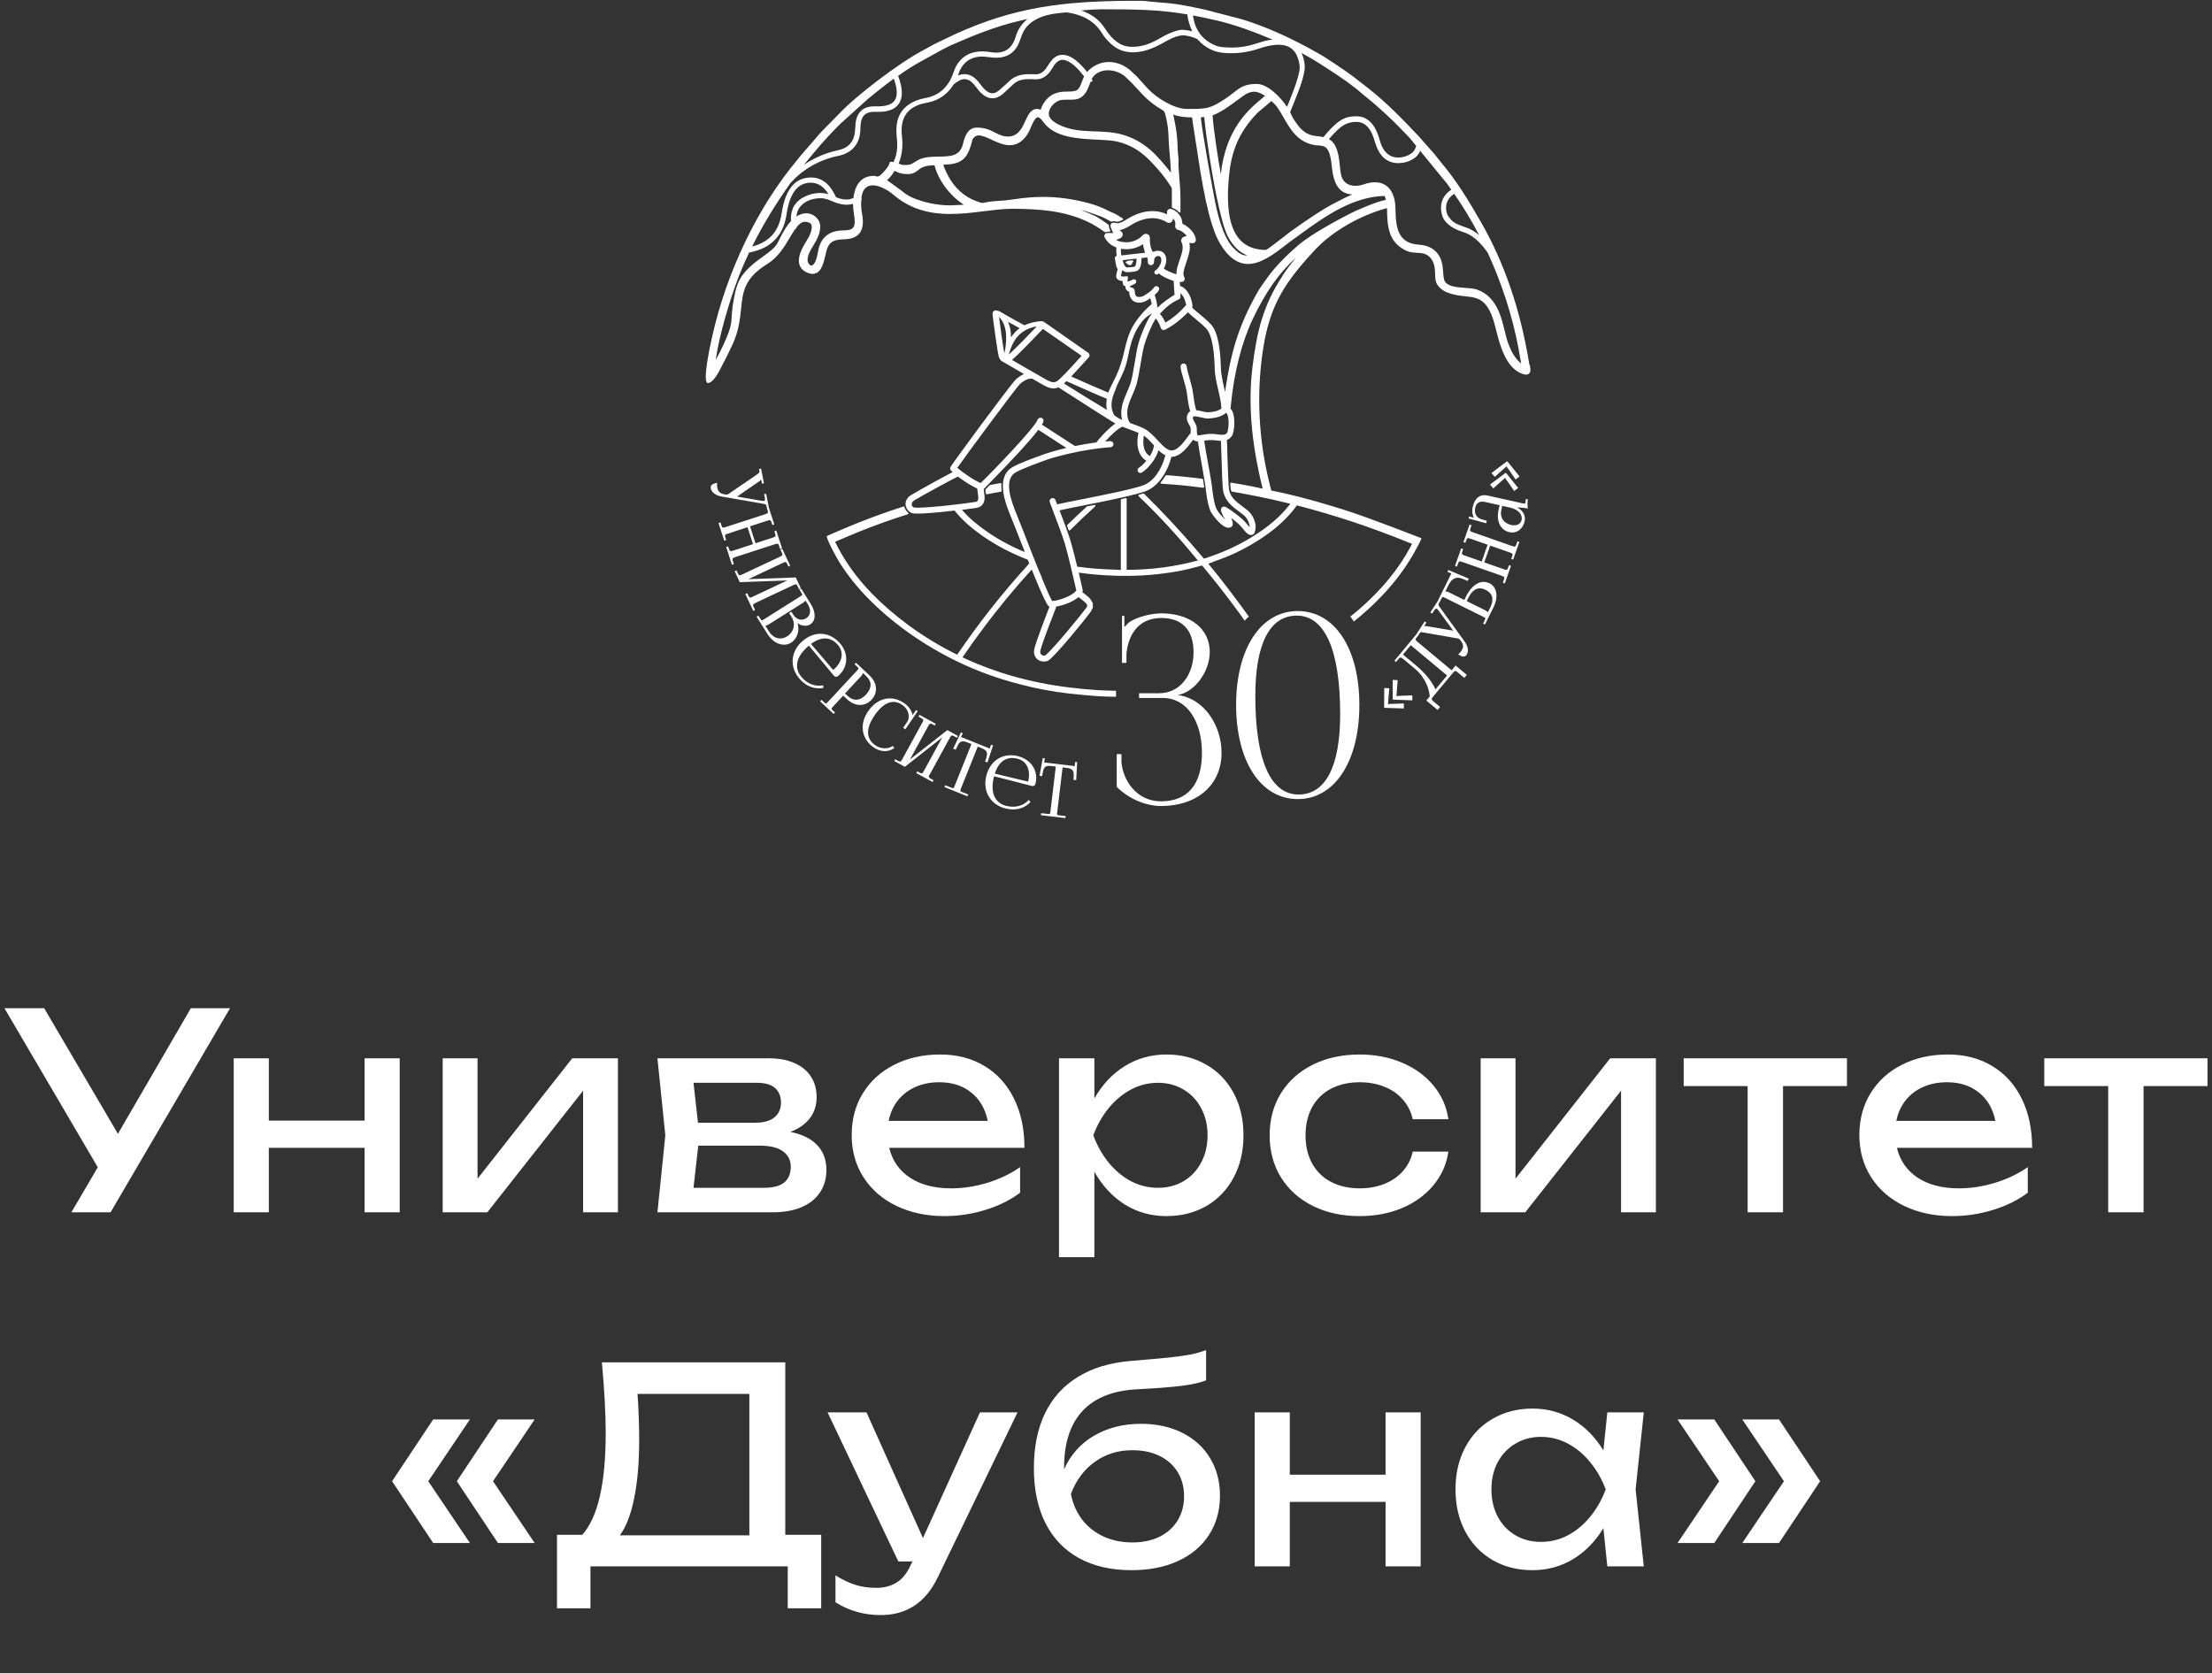 <?xml version="1.0" encoding="UTF-8"?> <svg xmlns="http://www.w3.org/2000/svg" width="912" height="690" viewBox="0 0 912 690" fill="none"><rect x="0" y="0" width="912" height="690" fill="#333333" stroke="none"/><g clip-path="url(#clip0_3444_6846)"><path d="M485.722 286.66V286.546C492.753 285.258 498.783 276.818 498.783 268.806C498.783 259.278 490.752 252.897 478.691 252.897C474.804 253.012 469.717 254.099 466.258 256.131C465.401 256.56 464.315 257.647 463.886 258.391L463.572 258.277V253.956H462.6V273.327H464.429V269.75C464.972 262.826 468.63 254.815 478.805 254.815C487.437 254.815 492.096 259.765 492.096 268.978C492.096 278.191 486.579 285.859 477.834 285.859H469.631V287.805H479.463C489.295 287.805 495.554 297.333 495.554 310.409C495.554 323.485 489.666 330.409 478.691 330.409C468.545 330.409 463.029 321.768 462.371 314.3V310.953H460.428V324.458C465.715 329.751 472.946 332.355 478.691 332.355C493.667 332.355 503.642 323.571 503.642 310.409C503.642 299.05 496.411 288.034 485.722 286.603V286.66Z" fill="white"></path><path d="M535.053 251.953C519.819 251.953 509.645 267.433 509.645 290.666C509.645 313.9 519.791 329.493 535.053 329.493C550.315 329.493 560.462 313.957 560.462 290.666C560.462 267.375 550.315 251.953 535.053 251.953ZM535.367 327.605C523.792 327.605 517.561 313.385 517.561 286.975C517.561 265.43 523.535 253.842 534.624 253.842C546.257 253.842 552.545 268.062 552.545 294.472C552.545 316.017 546.543 327.605 535.367 327.605Z" fill="white"></path><path d="M303.29 229.663L319.409 224.427C320.067 224.227 320.495 224.113 320.724 224.227C320.924 224.313 321.067 224.599 321.239 225.114L321.639 226.373L322.439 226.116L320.067 218.791L319.266 219.048L319.581 220.021C319.924 221.108 319.809 221.28 318.523 221.709L311.492 223.998L309.235 217.017L316.265 214.728C316.866 214.527 317.266 214.442 317.523 214.527C317.752 214.613 317.923 214.899 318.123 215.472L318.438 216.473L319.238 216.216L316.894 209.005H316.951L315.865 203.569L315.036 203.74L315.351 205.314C315.437 205.8 315.437 206.144 315.294 206.344C315.237 206.459 315.122 206.516 314.951 206.544C314.751 206.573 314.465 206.544 314.122 206.516L303.804 204.742C303.976 204.685 304.147 204.599 304.29 204.484L312.921 198.533C313.264 198.304 313.579 198.046 313.836 197.789L314.15 199.42L314.979 199.248L313.779 193.211L312.95 193.383L313.093 194.098C313.236 194.842 312.979 195.042 311.778 195.872L300.489 203.597C300.26 203.769 300.031 203.855 299.774 203.912C299.46 203.969 299.231 203.941 299.117 203.912L298.517 203.798C297.088 203.511 296.116 202.968 295.716 201.022C295.659 200.679 295.601 199.878 295.63 199.448V199.077L295.287 199.162C294.487 199.334 293.886 199.592 293.486 199.935C293.086 200.307 292.943 200.822 293.058 201.394C293.401 203.054 295.087 204.313 297.573 204.742L314.15 207.632C315.522 207.861 315.922 207.946 316.065 208.69L316.151 209.148H316.208H316.065L316.466 210.407C316.837 211.523 316.637 211.666 315.379 212.067L299.26 217.303C298.602 217.503 298.174 217.618 297.945 217.503C297.745 217.417 297.602 217.131 297.431 216.616L297.03 215.386L296.23 215.643L298.602 222.939L299.403 222.682L299.088 221.709C298.888 221.137 298.888 220.794 299.002 220.593C299.145 220.364 299.546 220.193 300.146 220.021L308.206 217.389L310.463 224.37L302.404 227.002C301.146 227.403 300.917 227.403 300.546 226.287L300.203 225.286L299.403 225.543L301.775 232.868L302.575 232.611L302.175 231.352C301.832 230.264 302.004 230.093 303.261 229.692L303.29 229.663Z" fill="white"></path><path d="M311.634 248.519L326.982 241.309C327.611 241.023 328.011 240.851 328.269 240.965C328.469 241.051 328.669 241.28 328.897 241.795L329.469 242.997L330.212 242.625L328.097 238.104L308.519 238.819L322.667 232.153C323.896 231.552 324.124 231.638 324.61 232.639L325.039 233.583L325.782 233.211L322.524 226.287L321.781 226.659L322.324 227.832C322.552 228.319 322.638 228.633 322.552 228.834C322.467 229.091 322.067 229.32 321.466 229.606L306.118 236.817C304.918 237.389 304.689 237.389 304.203 236.359L303.66 235.186L302.889 235.529L305.004 240.05L324.582 239.334L310.434 246.001C309.234 246.573 309.005 246.573 308.519 245.543L308.062 244.599L307.29 244.943L310.577 251.895L311.32 251.552L310.748 250.35C310.52 249.864 310.434 249.549 310.52 249.349C310.606 249.091 310.977 248.863 311.606 248.576V248.519H311.634Z" fill="white"></path><path d="M328.783 256.903C330.498 258.248 332.67 258.305 334.014 257.475C335.214 256.731 335.843 255.501 335.872 253.927C335.872 252.411 335.329 250.665 334.214 248.92L330.327 242.711L329.612 243.14L330.298 244.256C330.613 244.742 330.784 245.057 330.727 245.257C330.67 245.458 330.384 245.658 329.87 245.973L315.093 255.301C314.036 255.987 314.007 255.959 313.35 254.929L312.664 253.841L311.949 254.299L316.408 261.395C317.608 263.312 319.237 264.743 320.981 265.401C321.724 265.687 322.496 265.83 323.239 265.83C324.296 265.83 325.297 265.544 326.211 264.972C328.469 263.541 329.927 260.193 328.783 256.903ZM316.808 257.561L331.156 248.519C331.584 248.233 331.899 247.947 332.099 247.632L333.071 249.177C334.528 251.495 334.242 253.755 332.356 254.957C331.47 255.501 330.47 255.672 329.498 255.386C328.526 255.1 327.669 254.414 327.04 253.441L326.268 252.21L325.354 252.783L326.325 254.328C328.126 257.189 327.383 260.565 324.553 262.368C323.296 263.169 321.924 263.455 320.638 263.14C319.237 262.826 317.98 261.853 317.037 260.365L315.55 258.019C315.922 257.99 316.322 257.847 316.779 257.561H316.808Z" fill="white"></path><path d="M339.415 283.656V282.569L339.072 282.626C335.814 283.141 332.727 281.882 330.355 279.021C328.84 277.189 328.297 275.101 328.783 272.955C329.269 270.723 330.898 268.405 333.47 266.259H333.527L343.817 278.62C344.017 278.877 344.302 279.021 344.617 279.049C344.931 279.106 345.217 278.992 345.446 278.792L345.56 278.706C347.561 277.046 348.732 274.757 348.875 272.268C349.018 269.893 348.189 267.49 346.532 265.515C344.474 263.055 341.93 261.624 339.129 261.367C336.328 261.138 333.556 262.082 331.069 264.171C328.583 266.259 327.125 268.863 326.839 271.724C326.582 274.5 327.497 277.332 329.44 279.65C331.698 282.368 334.556 283.827 337.614 283.827C338.129 283.827 338.643 283.799 339.158 283.713H339.415V283.656ZM346.903 271.095C346.532 272.926 345.389 274.7 343.531 276.245L334.356 265.515C338.729 262.311 342.616 262.511 345.589 266.088C346.818 267.547 347.246 269.292 346.903 271.095Z" fill="white"></path><path d="M361.137 283.484C360.965 281.682 360.022 279.936 358.421 278.42L352.905 273.27L352.334 273.87L353.277 274.757C353.706 275.158 353.934 275.415 353.963 275.616C353.963 275.816 353.734 276.102 353.334 276.531L341.416 289.35C340.558 290.265 340.53 290.265 339.644 289.436L338.701 288.549L338.129 289.178L343.502 294.185L343.702 294.386L344.274 293.785L343.531 293.098C343.102 292.698 342.845 292.44 342.845 292.24C342.845 292.039 343.073 291.725 343.474 291.324L347.646 286.832L349.247 288.32C352.534 291.381 356.592 291.467 359.336 288.52C360.679 287.061 361.308 285.344 361.137 283.513V283.484ZM354.906 278.992C355.335 278.506 355.649 278.019 355.792 277.504L357.021 278.649C358.279 279.822 358.936 281.081 358.936 282.368C358.936 283.656 358.307 285.029 357.078 286.374C354.563 289.064 351.905 289.235 349.361 286.861L348.389 285.945L354.906 278.935V278.992Z" fill="white"></path><path d="M368.169 307.547L367.94 307.69C365.854 309.006 362.938 308.806 360.709 307.175C355.85 303.627 358.194 298.248 361.023 294.356C362.853 291.867 364.739 290.293 366.654 289.693C368.54 289.092 370.427 289.492 372.227 290.808C374.542 292.497 375.371 295.615 374.056 297.618L372.37 300.108L373.256 300.737L378.372 293.241L377.686 292.783L376.314 294.786C376.314 294.786 376.314 294.814 376.286 294.843C375.857 293.012 374.714 291.323 373.027 290.093C368.026 286.459 362.052 287.575 358.194 292.897C354.25 298.305 354.993 304.371 359.995 308.033C361.538 309.149 363.196 309.721 364.796 309.721C366.082 309.721 367.34 309.349 368.483 308.605L368.712 308.462L368.14 307.547H368.169Z" fill="white"></path><path d="M383.401 319.222L391.546 304.343C391.889 303.714 392.118 303.37 392.375 303.284C392.575 303.227 392.89 303.313 393.376 303.571L394.547 304.2L394.948 303.456L390.575 301.053L375.17 313.156L382.686 299.422C383.001 298.821 383.258 298.477 383.515 298.392C383.744 298.334 384.03 298.42 384.516 298.678L385.43 299.164L385.83 298.449L379.371 294.901L379.114 294.758L378.714 295.502L379.857 296.131C380.857 296.703 380.857 296.932 380.2 298.077L372.054 312.955C371.711 313.585 371.483 313.928 371.225 313.986C371.025 314.043 370.711 313.957 370.225 313.699L369.082 313.07L368.682 313.785L372.883 316.103L373.055 316.189L388.46 304.086L380.943 317.82C380.314 318.993 380.114 319.136 379.114 318.564L378.171 318.049L377.77 318.764L384.516 322.455L384.916 321.711L383.744 321.081C382.744 320.509 382.744 320.309 383.401 319.136V319.222Z" fill="white"></path><path d="M406.096 314.013L407.125 314.357L409.44 307.347L408.582 307.061L408.096 308.663L396.207 303.885L396.978 302.368L396.178 301.996L393.006 308.691L394.006 309.149L394.663 307.804C395.778 305.372 396.721 305.287 399.179 306.259L400.522 306.803L393.634 323.971C393.177 325.144 393.148 325.144 392.005 324.686L389.719 323.77L389.404 324.543L398.865 328.348L399.179 327.576L396.921 326.689C395.778 326.231 395.778 326.202 396.235 325.029L403.123 307.862L404.409 308.377C406.81 309.321 407.41 310.036 406.61 312.611L406.153 314.042H406.096V314.013Z" fill="white"></path><path d="M419.986 311.839C413.641 310.208 408.325 313.412 406.667 319.822C405.867 322.94 406.239 326.002 407.696 328.463C409.125 330.866 411.497 332.583 414.441 333.327C415.527 333.613 416.613 333.756 417.642 333.756C420.358 333.756 422.816 332.783 424.702 330.895L424.873 330.723L424.187 329.836L423.959 330.065C421.644 332.411 418.357 333.184 414.784 332.268C412.498 331.667 410.812 330.294 409.954 328.291C409.039 326.174 409.011 323.37 409.84 320.136V320.079L425.474 324.085C426.102 324.257 426.731 323.885 426.903 323.284V323.141C427.589 320.623 427.188 318.076 425.845 315.988C424.559 313.985 422.473 312.525 419.986 311.896V311.839ZM419.586 312.869C421.444 313.355 422.816 314.471 423.587 316.159C424.359 317.847 424.473 319.965 423.873 322.282L410.154 318.992C411.812 313.813 415.099 311.696 419.614 312.869H419.586ZM423.93 322.311L423.844 322.597L423.902 322.311H423.93Z" fill="white"></path><path d="M443.193 315.902L430.474 314.386L430.817 312.726L429.931 312.555L428.588 319.851L429.645 320.051L429.931 318.563C430.388 315.931 431.275 315.588 433.875 315.902L435.304 316.074L433.104 334.472C432.961 335.731 432.932 335.731 431.732 335.588L429.274 335.302L429.16 336.132L439.277 337.333L439.363 336.503L436.962 336.217C436.391 336.16 436.019 336.074 435.905 335.931C435.79 335.788 435.79 335.416 435.905 334.815L438.105 316.417L439.477 316.589C442.05 316.904 442.821 317.419 442.678 320.108L442.621 321.596L443.707 321.654L444.107 314.271L443.221 314.214L443.164 315.902H443.221H443.193Z" fill="white"></path><path d="M574.18 290.237C573.322 290.237 572.693 290.237 572.236 290.351C572.35 289.894 572.408 289.293 572.408 288.434L572.808 283.799L570.721 283.685L570.664 291.524V291.639L570.893 291.868L578.81 292.125V290.065L574.151 290.237H574.18Z" fill="white"></path><path d="M577.639 286.918C576.724 286.918 576.124 286.918 575.695 287.032C575.81 286.603 575.867 286.002 575.895 285.087L576.267 280.451L574.209 280.337V288.263L574.409 288.492L582.297 288.778V286.718L577.639 286.889V286.918Z" fill="white"></path><path d="M613.88 240.45C610.65 238.848 606.906 241.022 604.505 245.829L603.734 247.374L597.188 244.141C596.703 243.912 596.245 243.855 595.902 243.912L597.188 241.28C598.56 238.476 600.504 237.589 602.962 238.647L605.105 239.563L605.591 238.59L597.103 235.014L596.788 235.786L598.417 236.473C598.417 236.473 598.246 236.702 598.16 236.902L592.73 247.918L589.729 252.553L590.443 253.011L591.329 251.666C591.958 250.722 592.33 250.951 592.473 251.065C592.701 251.208 592.901 251.466 593.044 251.666L599.218 260.136C599.046 260.05 598.875 259.993 598.703 259.964L588.357 258.219C587.957 258.161 587.557 258.104 587.185 258.104L588.1 256.702L587.385 256.244L584.041 261.395H584.098L574.924 272.439L575.553 272.983L576.153 272.267C577.353 270.808 577.41 270.751 578.868 271.981L583.441 275.815C587.985 279.649 589.357 284.714 589.472 287.203L588.071 288.863L592.701 292.725L593.73 291.495L591.129 289.321C590.643 288.92 590.358 288.634 590.3 288.348C590.243 288.119 590.386 287.804 590.786 287.346L599.132 277.332C599.875 276.416 600.132 276.502 601.133 277.332L603.734 279.506L604.762 278.276L600.132 274.413L598.503 276.388L584.498 264.714C583.984 264.284 583.67 263.97 583.641 263.684C583.641 263.455 583.784 263.197 584.127 262.768L584.984 261.738L584.927 261.681L585.213 261.223C585.642 260.565 585.899 260.593 587.214 260.851L600.875 263.226C601.133 263.254 601.39 263.369 601.619 263.512C601.847 263.655 602.019 263.855 602.104 263.97L602.447 264.456C603.276 265.658 603.591 266.745 602.505 268.405C602.304 268.719 601.79 269.292 601.476 269.578L601.218 269.835L601.533 270.036C602.304 270.522 602.905 270.722 603.391 270.722C604.048 270.722 604.448 270.379 604.705 269.978C605.62 268.548 605.277 266.488 603.791 264.428L593.93 250.808L593.787 250.608C593.044 249.606 592.873 249.349 593.273 248.719L593.53 248.319L592.873 247.889L593.587 248.261L594.159 247.088C594.416 246.573 594.588 246.258 594.788 246.201C594.988 246.144 595.331 246.287 595.845 246.545L611.479 254.299C612.022 254.556 612.336 254.756 612.394 254.928C612.451 255.1 612.308 255.443 612.051 255.958L611.479 257.103L612.251 257.503L615.738 250.465C617.91 246.058 617.224 242.024 613.994 240.421H613.88V240.45ZM596.617 278.534L591.844 284.256C590.472 281.08 587.528 277.475 583.727 274.299L578.439 269.893L581.64 266.03L596.617 278.534ZM608.592 242.911C609.764 242.396 611.107 242.51 612.536 243.226C615.423 244.656 616.081 247.174 614.423 250.493L613.451 252.467C613.222 252.153 612.879 251.895 612.422 251.666L604.734 247.861L605.506 246.287C606.363 244.57 607.392 243.454 608.592 242.939V242.911Z" fill="white"></path><path d="M625.197 224.427C624.939 225.142 624.739 225.285 624.596 225.343C624.339 225.429 623.939 225.343 623.339 225.114L607.333 219.506C606.733 219.305 606.333 219.134 606.19 218.905C606.104 218.762 606.047 218.533 606.276 217.818L606.705 216.559L605.904 216.272L603.361 223.54L604.161 223.826L604.504 222.853C604.875 221.795 605.075 221.709 606.362 222.167L613.335 224.599L610.906 231.523L603.932 229.091C603.303 228.862 602.903 228.69 602.789 228.433C602.703 228.233 602.732 227.918 602.903 227.374L603.246 226.401L602.446 226.115L599.902 233.354L600.703 233.64L601.131 232.41C601.503 231.323 601.732 231.294 602.989 231.752L618.994 237.36C619.595 237.56 619.995 237.732 620.138 237.961C620.223 238.104 620.281 238.333 620.052 239.048L619.623 240.278L620.424 240.565L622.967 233.326L622.167 233.039L621.824 234.012C621.424 235.128 621.167 235.128 619.966 234.699L611.964 231.895L614.393 224.971L622.396 227.775C623.653 228.204 623.825 228.376 623.425 229.463L623.082 230.464L623.882 230.75L626.426 223.483L625.625 223.197L625.197 224.456V224.427Z" fill="white"></path><path d="M629.028 206.601C629.028 206.601 628.971 206.973 628.942 207.145C628.828 207.689 628.799 207.803 627.599 207.517L613.423 204.341C611.822 203.998 610.479 204.227 609.421 205.028C608.364 205.829 607.621 207.202 607.192 209.062C606.735 211.065 607.249 212.639 607.621 213.411C607.621 213.44 607.649 213.497 607.678 213.526C607.621 213.526 607.564 213.497 607.507 213.468L605.706 212.953L605.506 213.783L612.765 215.757L612.994 214.699L610.965 214.155C608.707 213.554 607.707 211.723 608.25 209.262C608.478 208.261 608.936 207.574 609.622 207.202C610.307 206.802 611.251 206.744 612.422 207.002L618.282 208.318L617.853 210.235C616.824 214.928 618.625 218.619 622.369 219.449C622.74 219.534 623.14 219.563 623.512 219.563C624.541 219.563 625.513 219.248 626.341 218.619C627.456 217.789 628.256 216.501 628.599 214.928C628.971 213.297 628.685 211.036 625.513 209.205C625.827 209.234 626.227 209.262 626.684 209.291C627.856 209.348 628.714 209.434 629.285 209.577L629.885 209.72V209.32C629.771 208.547 629.714 207.631 629.885 206.172V205.886L629.114 205.772L628.999 206.544V206.601H629.028ZM627.37 214.355C627.199 215.099 626.799 215.7 626.17 216.101C625.37 216.616 624.284 216.73 623.055 216.473C619.968 215.786 618.31 213.325 618.968 210.35L619.368 208.576L622.54 209.291C626.427 210.149 627.77 212.524 627.37 214.355Z" fill="white"></path><path d="M621.111 192.238C621.311 192.667 621.654 193.154 622.197 193.84L624.855 197.703L626.513 196.473L621.625 190.407L621.568 190.321L621.254 190.264L615.166 194.87L614.938 195.042L616.281 196.616L619.739 193.526C620.396 192.982 620.882 192.581 621.168 192.209H621.111V192.238Z" fill="white"></path><path d="M615.651 201.394L619.109 198.304C619.766 197.789 620.252 197.36 620.538 196.988C620.738 197.417 621.081 197.932 621.624 198.59L624.282 202.453L625.94 201.194L620.967 195.042H620.652L614.336 199.792L615.679 201.423H615.651V201.394Z" fill="white"></path><path d="M448.224 208.805C448.224 208.805 448.11 208.834 448.053 208.891C445.166 211.523 442.565 214.012 440.05 216.445C439.964 216.53 439.907 216.673 439.964 216.817C440.193 217.417 440.365 217.961 440.565 218.533C440.565 218.533 440.708 218.734 440.822 218.762H440.908C440.908 218.762 441.079 218.734 441.136 218.676C444.88 214.957 448.281 211.723 451.54 208.805C451.654 208.691 451.683 208.547 451.625 208.404C451.54 208.261 451.425 208.204 451.254 208.204L448.224 208.805Z" fill="white"></path><path d="M412.783 199.277C412.783 199.277 412.583 199.191 412.497 199.191C411.525 199.363 410.525 199.563 409.553 199.735L408.238 199.964C408.238 199.964 408.095 200.021 408.038 200.078L406.352 201.795C406.352 201.795 406.238 201.967 406.266 202.081L406.323 202.482C406.381 202.854 406.409 203.226 406.466 203.541C406.466 203.626 406.524 203.712 406.609 203.769C406.666 203.798 406.752 203.827 406.809 203.827H406.867L409.61 203.283C410.468 203.111 411.297 202.968 412.154 202.825L412.668 202.739C412.84 202.711 412.954 202.539 412.954 202.367C412.84 201.366 412.811 200.422 412.869 199.563C412.869 199.449 412.869 199.363 412.754 199.277H412.783Z" fill="white"></path><path d="M496.125 198.362L496.011 197.704C496.011 197.561 495.868 197.446 495.696 197.418C493.924 197.189 492.124 196.988 490.352 196.788C487.922 196.531 485.407 196.273 482.892 196.073C482.435 196.044 481.978 196.016 481.549 195.987L480.834 195.93C480.834 195.93 480.606 195.987 480.549 196.101C479.834 197.274 479.205 198.161 478.548 198.905C478.462 198.991 478.434 199.134 478.491 199.249C478.548 199.363 478.662 199.449 478.776 199.449C480.406 199.563 482.006 199.678 483.635 199.792C486.208 199.993 488.265 200.164 490.066 200.393C492.095 200.622 494.096 200.88 496.097 201.137H496.125C496.125 201.137 496.297 201.109 496.354 201.051C496.44 200.966 496.468 200.88 496.468 200.765L496.325 199.735C496.297 199.42 496.211 198.963 496.125 198.419V198.362Z" fill="white"></path><path d="M630.628 150.578C630.542 150.263 630.485 149.92 630.428 149.605C626.884 127.888 620.281 108.489 610.793 91.922C605.305 82.308 600.446 74.468 594.473 67.373C593.987 66.8 593.53 66.228 593.101 65.656L592.758 65.227C591.872 64.082 591.014 62.966 589.928 61.85L585.041 56.299C578.41 49.261 571.808 42.451 564.205 36.442C560.233 33.323 556.832 30.605 552.573 27.801C551.858 27.315 551.201 26.857 550.544 26.428C549.143 25.483 547.971 24.711 546.571 23.824L546.028 23.481C545.142 22.937 544.37 22.451 543.427 21.936C532.109 15.526 522.191 11.091 512.159 7.973L496.211 3.824H496.097C490.524 2.622 484.75 1.392 478.805 1.077C477.519 0.991 476.204 0.848 474.89 0.705H474.632C473.289 0.533 471.889 0.362 470.488 0.333H465.401C438.649 0.533 418.328 2.851 393.662 14.153L386.946 17.358C385.46 18.044 384.174 18.76 382.83 19.503L382.059 19.933C381.544 20.219 381.001 20.505 380.429 20.82C370.54 26.056 352.934 39.418 345.589 47.286C344.503 48.431 343.388 49.575 342.274 50.663L342.131 50.806C340.216 52.723 337.815 55.069 335.814 57.616L331.156 62.966C330.527 63.653 330.155 64.139 329.727 64.654C329.498 64.969 329.212 65.312 328.869 65.742C312.464 85.227 299.602 111.951 293.572 139.019C292.514 143.74 290.199 154.956 291.257 157.331L291.457 157.76C291.457 157.76 291.685 157.989 291.857 157.96L292.314 157.846C294.229 157.302 296.001 154.097 297.516 151.15L297.83 150.521C299.402 147.517 300.66 144.97 301.917 142.28C304.575 136.558 305.09 131.665 305.547 127.316C306.262 120.306 306.833 114.755 316.294 108.889C320.867 106.057 323.439 101.708 325.697 97.845C326.497 96.5 327.24 95.327 327.983 94.297H328.098C328.24 94.24 328.355 94.097 328.355 93.954V93.782C329.469 92.38 330.584 91.436 331.927 91.436C332.442 91.436 332.985 91.55 333.557 91.779C334.1 92.008 334.443 92.323 334.585 92.838C335.071 94.326 333.957 97.044 332.671 99.104C330.613 102.337 328.669 106.057 329.612 109.118C330.07 110.578 331.156 111.694 332.842 112.437C333.614 112.752 334.328 112.924 335.014 112.924C338.53 112.924 339.501 108.689 340.302 105.284C340.587 104.054 340.845 102.909 341.188 102.137C342.474 99.19 344.474 98.789 348.447 98.646C351.134 98.532 353.135 97.702 354.364 96.185C356.393 93.668 355.735 89.919 355.392 87.888L355.335 87.63C355.278 87.373 355.25 87.144 355.221 86.972C355.078 85.599 354.992 84.025 355.107 82.48H355.164C355.164 82.48 355.307 82.28 355.307 82.165C355.307 82.051 355.278 81.965 355.192 81.879L355.135 81.822C355.307 80.105 355.793 78.56 356.821 77.559C357.593 76.786 358.622 76.414 359.851 76.414C362.766 76.414 366.282 78.531 368.397 80.334C374.742 85.742 382.173 88.231 391.805 88.231C396.549 88.231 401.179 87.659 405.666 87.087H405.867C409.954 86.572 413.841 86.085 417.47 86.085H417.642C429.074 86.142 438.535 87.001 447.652 91.064C450.196 92.18 452.768 93.725 455.54 95.728C455.655 95.814 455.769 95.814 455.883 95.728C456.341 95.527 456.741 95.527 457.169 95.527H457.455C457.455 95.527 457.684 95.47 457.741 95.384C457.798 95.299 457.827 95.155 457.741 95.041C457.57 94.64 457.427 94.268 457.312 93.868V93.782C457.198 93.553 457.169 93.296 457.198 92.981C457.198 92.866 457.198 92.723 457.055 92.666L456.884 92.552C455.826 91.779 454.712 90.978 453.568 90.291C453.368 90.148 453.197 90.062 452.997 89.919L452.797 89.805C452.454 89.576 452.025 89.318 451.453 89.032L451.31 88.975C450.167 88.46 448.052 87.487 445.566 86.514C448.481 87.287 451.225 88.26 453.826 89.233C455.083 89.719 456.341 90.406 457.77 91.207L458.113 91.379C458.113 91.379 458.313 91.436 458.427 91.379C458.656 91.293 458.856 91.207 459.027 91.207H459.37L459.542 91.264C459.942 91.35 460.285 91.407 460.599 91.407C461.371 91.407 462.143 91.035 462.886 90.663C463 90.606 463.057 90.492 463.057 90.377C463.057 90.263 463 90.148 462.886 90.062L460.828 88.775C459.828 88.145 459.199 87.888 458.141 87.459L457.827 87.316C457.227 87.058 456.827 86.858 456.426 86.657L456.169 86.514C455.826 86.343 455.483 86.171 454.969 85.942C452.797 84.969 450.939 84.311 448.281 83.624C442.05 81.994 436.077 81.192 430.075 81.192C426.245 81.192 422.386 81.507 418.299 82.137C415.298 82.594 413.726 82.709 412.154 82.795C411.04 82.852 409.868 82.938 408.153 83.138C407.153 83.281 406.495 83.396 406.038 83.51L405.809 83.567C404.809 83.767 404.809 83.796 402.465 82.909C397.435 81.049 393.491 77.444 390.776 72.265C390.433 71.607 390.147 71.006 389.89 70.405L389.518 69.604C389.261 69.032 389.118 68.574 388.975 68.059L388.918 67.916C396.32 67.716 398.778 65.77 400.636 58.703L400.751 58.274C400.979 57.329 401.008 57.272 401.579 56.671C402.151 56.099 402.78 55.842 403.58 55.842C405.038 55.842 406.953 56.729 408.782 57.587C411.211 58.703 413.698 59.876 416.299 59.876C419.271 59.876 421.7 58.331 423.73 55.184C424.158 54.525 424.53 53.61 424.959 52.637C425.73 50.834 426.816 48.345 427.903 48.345C428.474 48.345 429.274 49.032 430.103 50.233C434.705 56.757 444.565 57.215 452.511 57.587C455.569 57.73 458.484 57.873 460.513 58.359C468.916 60.334 473.461 65.084 478.92 71.579C480.149 73.038 483.064 77.187 483.15 77.73V85.398C483.15 85.398 483.235 85.685 483.378 85.713C483.778 85.828 484.207 86.057 484.579 86.285C484.664 86.343 484.722 86.343 484.807 86.4C485.265 86.715 485.722 87.087 486.122 87.516C486.179 87.573 486.294 87.63 486.379 87.63C486.408 87.63 486.465 87.602 486.494 87.573C486.494 87.573 486.579 87.573 486.608 87.516C486.665 87.459 486.694 87.373 486.694 87.287C486.722 84.254 486.751 81.021 486.579 78.016L485.979 69.776C485.865 68.975 485.893 68.174 485.893 67.315V65.513C485.865 64.797 485.779 64.311 485.722 63.739C485.636 63.138 485.579 62.566 485.55 61.507C485.465 55.384 484.579 51.292 484.007 48.603V48.488C483.864 48.03 483.778 47.601 483.693 47.201C486.036 48.145 488.523 48.374 491.495 48.402C491.695 50.348 492.096 52.694 492.438 54.783V54.983C492.581 55.584 492.667 56.156 492.753 56.7V56.929C493.01 58.359 493.239 59.933 493.496 61.621C495.325 73.782 498.126 92.151 502.956 100.334C506.329 106.057 510.13 108.832 514.589 108.832C519.762 108.832 525.135 104.941 530.165 100.964C531.566 99.876 532.795 98.99 533.995 98.131L536.082 96.615C547.228 88.431 558.261 81.078 570.893 80.792C570.951 80.963 571.008 81.135 571.065 81.307C571.179 81.679 571.294 81.994 571.351 82.423C567.578 83.081 559.261 86.743 557.175 87.802C553.43 89.69 540.798 96.271 535.139 101.221C529.508 106.114 525.25 110.635 522.449 114.612L522.22 114.955C521.963 115.327 521.705 115.671 521.448 116.014C520.419 117.473 519.305 118.99 518.361 120.678C510.33 134.841 507.444 146.115 505.357 159.734L505.186 160.879C505.157 161.108 505.1 161.365 505.071 161.623C504.957 161.136 504.871 160.621 504.757 160.135C504.157 157.531 503.471 154.555 503.356 151.808V151.265C503.214 147.745 502.928 139.505 500.27 135.099C499.155 133.296 496.897 131.436 494.725 129.634C493.496 128.632 492.353 127.659 491.467 126.801C491.61 126.572 491.695 126.286 491.667 126.028C491.524 124.283 490.295 119.076 486.522 117.902V117.702C486.465 117.187 486.436 116.729 486.408 116.272C486.808 116.272 487.122 116.272 487.437 116.214C487.808 116.128 488.151 115.871 488.323 115.528C488.494 115.156 488.494 114.755 488.323 114.383C487.58 112.981 487.98 111.608 488.752 109.261L489.094 108.26C489.209 107.917 489.295 107.602 489.409 107.259C490.123 105.113 490.952 102.681 490.352 100.163C490.581 100.163 490.809 100.163 491.038 100.22L491.667 100.277H491.781C492.467 100.277 493.039 99.705 493.039 99.018C493.039 96.128 489.78 93.21 487.494 92.266C487.494 90.921 487.037 89.605 486.179 88.489C485.207 87.172 483.807 86.257 482.549 86.142C482.092 86.085 481.749 86.257 481.463 86.572C481.235 86.858 481.12 87.23 481.178 87.573C481.206 87.802 481.206 88.088 481.178 88.346H481.149C478.005 86.886 474.461 86.657 470.803 87.63C467.945 88.403 466.03 89.547 464.486 90.492C463 91.379 461.943 92.037 460.656 92.037C460.256 92.037 459.856 91.979 459.427 91.865C458.942 91.722 458.398 91.922 458.055 92.351C457.827 92.695 457.77 93.095 457.884 93.496C458.17 94.297 458.513 95.241 458.999 96.071C458.541 96.128 458.084 96.071 457.598 96.071H456.598C456.112 96.071 455.712 96.3 455.483 96.672C455.255 97.044 455.226 97.53 455.483 97.931C456.512 99.876 458.141 101.279 460.313 102.051V102.108C460.142 103.253 460.256 104.426 460.428 105.542H460.371C460.142 105.542 459.942 105.685 459.828 105.857C459.713 106 459.599 106.257 459.685 106.658C459.885 107.974 460.17 109.662 460.456 110.377C460.542 110.549 460.656 110.692 460.828 110.835V110.892L460.742 111.236C460.17 113.296 459.97 114.326 460.599 114.984C461.228 115.613 462 115.9 462.886 115.814C462.8 116.558 462.8 117.702 463.972 118.017C463.972 118.99 464.458 119.991 465.544 120.277C465.658 123.11 467.173 124.798 469.631 124.798C470.088 124.798 470.574 124.741 471.146 124.626C471.832 124.483 473.003 123.854 474.261 122.996C474.461 123.625 474.775 124.741 474.861 125.342L474.775 125.399C474.547 125.571 472.146 127.802 471.117 129.004C469.402 131.007 468.059 132.724 466.973 134.698C465.144 138.074 464.458 140.936 463.657 144.255C463.457 145.056 463.257 145.886 463.057 146.773C462.171 150.235 461.228 152.839 459.97 155.471L459.885 155.614C459.799 155.814 459.656 156.072 459.513 156.358C458.827 157.76 457.512 160.335 456.912 161.88C454.054 160.736 445.794 157.073 442.25 155.5L441.65 155.242C443.365 153.439 445.308 151.293 447.08 149.348L447.652 148.718C448.224 148.089 448.681 147.602 448.852 147.402C449.11 147.145 449.253 146.773 449.195 146.401C449.195 146.029 448.967 145.685 448.652 145.456L441.193 140.249C436.734 137.159 431.189 133.296 430.675 132.896C430.418 132.695 430.275 132.609 430.017 132.581L429.503 132.409H429.36C426.645 132.609 424.301 133.182 422.386 134.126C421.986 133.954 415.413 130.349 412.269 128.461C411.983 128.26 411.097 128.06 410.811 128.003H410.382C409.696 128.06 409.153 128.661 409.211 129.348C409.296 130.95 411.211 144.856 411.783 147.059C412.069 148.117 412.726 148.89 413.669 149.262C414.412 149.72 418.699 152.209 422.158 154.212C420.414 155.013 419.1 156.186 418.871 156.415C416.727 158.418 393.748 189.606 391.948 192.467C391.633 192.953 391.719 193.612 392.09 194.012C392.262 194.184 392.491 194.413 392.776 194.67C388.918 196.645 377.943 202.682 375.485 204.227C373.827 205.286 373.056 206.945 373.456 208.662C373.541 209.005 373.684 209.32 373.827 209.635C374.084 210.15 374.427 210.579 374.856 210.922C374.856 210.922 374.913 210.979 374.942 210.979H374.97C375.456 211.351 375.999 211.638 376.542 211.695C378.286 211.895 382.23 211.695 388.089 211.123L392.291 210.665C392.748 210.608 393.119 210.579 393.548 210.522L394.148 211.237C396.949 214.613 400.379 217.675 404.952 220.879C410.325 224.656 416.27 227.804 422.586 230.322L423.73 230.779C423.93 231.294 424.158 231.81 424.358 232.325L423.844 232.897C423.844 232.897 423.673 233.097 423.587 233.183L423.53 233.269C413.24 244.571 403.494 256.931 394.634 269.979L394.263 269.779C387.317 266.316 380.772 262.339 374.77 257.933C368.883 253.584 363.852 249.235 359.394 244.657C352.963 238.018 348.047 231.037 344.303 223.426C344.56 223.312 344.817 223.168 345.075 223.083C350.362 220.794 357.336 217.847 364.567 215.3C367.682 214.213 370.969 213.097 374.342 212.038C374.456 212.01 374.542 211.895 374.57 211.781C374.57 211.666 374.57 211.523 374.456 211.437C373.713 210.808 373.17 210.007 372.884 209.062C372.884 208.977 372.798 208.891 372.713 208.862C372.627 208.834 372.512 208.805 372.455 208.862C369.168 209.921 365.967 211.008 362.966 212.095C356.621 214.356 350.076 216.988 342.931 220.136C342.531 220.307 342.188 220.479 341.788 220.651C341.531 220.736 341.273 220.822 341.13 220.908L340.988 221.023C340.244 221.366 344.732 229.749 346.218 232.067C349.59 237.389 353.706 242.482 358.393 247.203C362.681 251.524 367.454 255.644 372.627 259.449C378.657 263.913 385.145 267.919 391.919 271.381L393.291 272.068L395.463 273.126C402.951 276.731 410.983 279.65 419.986 282.025C426.874 283.856 433.847 285.172 440.793 285.973C444.965 286.431 448.995 286.803 452.739 287.061C454.826 287.204 456.941 287.261 458.999 287.289H460.142C460.142 286.46 460.142 285.63 460.142 284.8H458.856C456.855 284.743 454.769 284.686 452.739 284.571C448.738 284.314 444.794 283.942 440.993 283.484C433.076 282.54 425.044 280.937 417.127 278.677C410.84 276.874 404.609 274.585 398.55 271.839C397.978 271.581 397.407 271.324 396.835 271.037C402.665 262.511 408.782 254.356 415.012 246.803C418.042 243.111 421.329 239.335 424.759 235.529C424.901 235.357 425.044 235.186 425.216 235.014L425.387 234.814C425.873 236.044 426.359 237.275 426.874 238.505C429.732 245.429 431.504 249.177 432.333 249.95C432.447 250.036 432.561 250.122 432.704 250.179C430.646 255.472 427.074 264.771 426.445 267.575C426.016 269.492 426.645 271.181 428.131 272.153C428.789 272.554 429.617 272.783 430.446 272.783C431.275 272.783 432.018 272.554 432.533 272.153C435.962 269.407 446.623 256.359 449.538 252.496L450.567 250.637C450.567 250.637 450.624 250.522 450.567 250.465V248.92C450.567 248.92 450.567 248.805 450.567 248.748L449.481 246.888C449.253 246.631 449.024 246.431 448.824 246.23C448.224 245.715 447.138 244.8 446.337 244.256L446.252 244.199L446.309 244.084C446.423 243.798 446.452 243.541 446.394 243.283C446.109 241.967 445.794 240.651 445.508 239.335L445.451 239.077C445.251 238.162 444.994 237.131 444.765 236.13C444.937 236.13 445.108 236.187 445.308 236.187C445.451 236.187 445.566 236.187 445.708 236.244C449.967 236.817 454.254 237.189 458.513 237.332C459.056 237.332 459.599 237.36 460.142 237.389L462.143 237.446H464.543C468.802 237.446 473.175 237.217 477.519 236.731C480.977 236.33 484.064 235.873 486.922 235.3C489.209 234.871 491.495 234.27 493.725 233.669C493.725 233.669 494.182 233.526 494.811 233.355L495.668 233.212C501.356 240.079 506.472 246.631 511.273 253.24C511.931 254.127 512.56 255.043 513.16 255.93C513.531 255.529 513.874 255.129 514.274 254.757C514.474 254.585 514.703 254.442 514.903 254.27C509.473 246.659 503.871 239.306 498.183 232.439L500.012 231.781C500.012 231.781 500.184 231.695 500.327 231.609C502.156 230.951 504.042 230.264 505.9 229.52C510.102 227.804 514.246 225.658 518.247 223.14C524.306 219.363 529.051 215.357 532.766 210.894C533.452 210.092 534.081 209.234 534.681 208.404C535.081 208.519 535.453 208.605 535.882 208.69C542.627 210.436 549.772 212.553 557.718 215.157C565.234 217.646 573.237 220.622 582.04 224.199L582.154 224.256L582.097 224.399C581.897 224.799 581.668 225.2 581.468 225.601C576.552 234.757 569.664 243.169 560.376 251.238C559.261 252.21 558.032 253.212 556.746 254.213C557.232 254.9 557.746 255.558 558.175 256.273C569.264 247.403 577.867 237.503 583.669 226.774L584.527 225.171C584.527 225.171 585.641 223.226 586.07 221.938C586.07 221.938 564.234 213.383 554.516 210.321C545.371 207.432 537.682 205.286 530.251 203.569C528.193 203.082 526.193 202.682 524.135 202.253C523.477 199.706 522.877 197.16 522.334 194.727C518.704 177.817 518.19 160.106 520.848 143.454C523.678 125.456 530.051 116.014 542.341 102.852C549.286 95.413 560.804 88.775 571.865 85.799C571.922 93.525 572.523 99.304 578.782 102.852C580.868 104.054 582.183 104.111 584.384 104.254L585.498 104.311C589.328 104.569 591.586 107.487 591.672 112.266C591.729 115.556 591.815 116.958 593.93 118.904C595.559 120.392 597.76 121.05 599.732 121.508C601.189 121.851 602.561 121.994 604.105 122.166C609.449 122.738 613.651 123.196 616.509 134.813L616.623 135.213C618.252 141.88 620.739 151.923 627.913 154.241C628.398 154.384 628.799 154.469 629.17 154.469C629.77 154.469 630.256 154.269 630.571 153.869C631.228 153.067 630.971 151.78 630.714 150.435L630.628 150.521V150.578ZM504.928 170.636L505.014 170.578C505.157 170.493 505.243 170.407 505.329 170.378C505.386 170.378 505.471 170.292 505.529 170.264H505.557H505.643C505.643 170.264 505.986 170.636 506.215 171.465C506.872 173.897 506.415 177.674 505.929 178.418C505.529 179.048 504.957 179.277 503.899 179.277C503.299 179.277 502.699 179.191 502.042 179.105H501.899C501.099 178.991 500.384 178.905 499.641 178.905H499.412C497.669 178.905 496.411 179.134 495.439 179.334C494.868 179.448 494.239 179.563 493.982 179.477C493.639 179.42 493.496 179.391 493.467 177.732C493.467 176.959 493.467 176.043 493.124 175.242C492.953 174.813 492.724 174.412 492.496 174.012C491.867 172.953 491.61 172.381 491.981 171.837C492.067 171.694 492.381 171.666 492.639 171.666C493.296 171.666 494.182 171.895 495.039 172.095L495.125 171.752V172.095C496.068 172.324 497.24 172.581 498.126 172.553C502.328 172.352 503.985 171.294 504.957 170.664L504.928 170.636ZM504.728 213.383L505.128 214.184L505.043 214.098C503.928 213.097 502.413 211.409 501.699 210.121C500.584 208.09 500.012 203.454 499.641 200.307L499.498 199.277C499.355 198.075 498.898 195.529 498.355 192.582L498.269 192.152C497.669 188.805 496.811 184.198 496.497 181.709C497.469 181.537 498.383 181.451 499.441 181.451H499.555C500.155 181.451 500.784 181.537 501.527 181.623C502.328 181.709 502.871 181.766 503.385 181.795C503.442 182.968 503.499 184.77 503.557 186.773C503.785 194.871 504.014 201.194 504.357 202.682C505.214 206.745 508.072 208.862 510.873 210.951L511.073 211.094C511.559 211.466 512.045 211.809 512.531 212.21C514.046 213.44 514.846 214.842 515.218 216.902V217.417V217.36C514.903 217.045 514.617 216.673 514.36 216.387L514.274 216.301C513.674 215.586 513.074 214.814 512.445 214.27C510.759 212.725 505.986 209.12 504.928 208.891C504.843 208.891 504.757 208.862 504.671 208.862C504.071 208.862 503.528 209.291 503.414 209.892C503.271 210.722 503.728 211.638 504.671 213.469L504.728 213.383ZM489.78 128.775C490.724 129.719 491.895 130.664 493.01 131.579L493.153 131.722C495.154 133.382 497.24 135.07 498.098 136.529C500.47 140.449 500.698 148.776 500.813 151.522V152.009C500.927 154.984 501.613 157.96 502.299 160.879C502.899 163.425 503.499 166.086 503.585 168.461C502.756 169.033 501.527 169.834 497.983 170.006C497.297 170.006 496.554 169.834 495.897 169.663L495.64 169.606C494.782 169.405 493.953 169.205 493.182 169.148C492.496 166.859 492.124 163.969 491.838 161.794C491.638 160.135 491.067 158.16 490.524 156.243C490.038 154.498 489.466 152.552 489.237 150.979C489.152 150.349 488.637 149.891 488.008 149.891H487.837C487.151 149.977 486.694 150.607 486.751 151.293C486.894 152.695 487.265 154.012 488.094 156.873C488.609 158.618 489.152 160.593 489.352 162.08C489.609 164.198 489.981 167.088 490.695 169.548C490.238 169.892 489.981 170.235 489.866 170.407C488.666 172.324 489.723 174.126 490.323 175.214C490.524 175.557 490.695 175.843 490.752 176.043C490.924 176.501 490.924 177.159 490.924 177.789V178.504C490.552 178.933 490.152 179.477 489.666 180.164L489.495 180.393C488.008 182.395 485.55 185.743 483.035 185.743C481.178 185.743 479.32 183.712 477.319 181.566C475.776 179.906 474.032 178.018 472.003 176.873C470.717 176.158 468.716 175.414 466.544 174.641L465.972 174.441C464.4 172.696 464.629 169.234 465.172 167.345C465.629 165.743 466.258 164.284 466.973 162.653C467.516 161.394 468.087 160.078 468.516 158.704C469.116 156.873 469.631 153.697 470.231 150.235L470.374 149.348C470.631 147.745 470.917 146.115 471.231 144.569C472.26 139.248 475.833 132.266 476.347 131.579L476.547 131.322C477.205 132.18 478.119 133.611 478.577 135.185C478.72 135.728 479.234 136.1 479.806 136.1C480.006 136.1 480.206 136.043 480.377 135.957C483.778 134.183 486.837 131.808 489.78 128.747V128.775ZM475.747 183.597V183.855C475.633 185.028 475.033 186.516 474.089 188.061C470.717 186.115 471.317 181.251 471.631 179.62C473.003 180.593 474.318 182.023 475.461 183.282L475.747 183.597ZM486.694 122.395V120.907H486.722C488.466 122.366 489.037 125.628 489.066 125.771C486.351 128.861 483.55 131.207 480.492 133.01C479.891 131.637 479.091 130.349 478.262 129.433V129.376C480.692 126.601 483.321 124.598 486.036 123.453C486.436 123.282 486.694 122.881 486.722 122.395H486.694ZM460.17 98.875C460.914 98.703 461.571 98.446 462.171 98.045C462.628 97.731 462.886 97.216 462.886 96.672C462.886 96.128 462.6 95.613 462.143 95.327C462 95.241 461.828 95.07 461.685 94.869C463.286 94.612 464.658 93.782 465.972 93.009C467.43 92.122 469.088 91.121 471.546 90.463C475.09 89.519 478.205 89.891 481.12 91.665C481.378 91.808 481.663 91.894 481.978 91.894C482.664 91.894 483.264 91.493 483.493 90.835C483.55 90.663 483.664 90.406 483.75 90.091C484.436 90.921 484.722 91.951 484.55 92.924C484.464 93.381 484.55 93.868 484.865 94.24C485.15 94.612 485.579 94.841 486.036 94.869C486.722 94.927 488.323 96.042 489.323 97.301C488.752 97.387 488.237 97.53 487.808 97.788C487.094 98.217 486.779 99.132 487.151 99.905C488.094 101.879 487.437 103.939 486.637 106.343C486.522 106.686 486.408 107.058 486.294 107.402C486.179 107.716 486.093 108.06 485.979 108.374C485.465 109.891 484.95 111.465 485.036 113.096C483.178 112.581 480.777 111.522 479.834 110.692C480.492 109.548 480.863 108.346 480.863 107.344C480.863 105.113 479.777 103.682 477.919 103.424C477.205 103.31 476.519 103.424 475.861 103.739L475.204 103.825C475.09 103.539 474.975 103.253 474.861 103.024C474.775 102.824 474.718 102.681 474.661 102.537C474.232 101.364 474.032 99.648 474.089 98.103C474.089 97.645 473.947 97.216 473.632 96.901C472.975 96.243 471.832 96.243 471.203 96.958C469.717 98.675 466.944 99.905 464.572 99.905C462.771 99.905 461.285 99.562 460.113 98.904H460.17V98.875ZM462.314 105.37C462.143 104.226 462.085 103.31 462.171 102.566C463 102.709 463.8 102.766 464.601 102.766C466.773 102.766 469.288 101.994 471.26 100.678C471.403 101.708 471.603 102.681 471.86 103.482C471.946 103.711 472.032 103.968 472.146 104.197L471.06 104.34C467.916 104.683 464.029 105.084 462.228 105.342H462.285L462.314 105.37ZM468.602 106.6C468.602 108.146 468.23 109.691 467.973 109.862C467.516 110.091 466.658 110.148 465.601 110.206L464.686 110.263C463.972 110.263 463.257 109.061 462.857 107.287C464 107.115 465.944 106.915 468.573 106.629H468.602V106.6ZM470.574 122.337C469.631 122.538 468.916 122.48 468.516 122.166C467.916 121.679 467.859 120.449 467.83 119.877C467.773 118.818 466.687 118.561 466.23 118.475C466.173 118.475 466.03 118.417 466.03 118.389C465.972 118.303 465.944 118.16 465.944 117.902C466.887 117.616 467.773 117.101 468.03 116.93C468.488 116.644 468.63 116.043 468.345 115.585C468.087 115.156 467.373 115.013 467.001 115.27C466.115 115.814 465.258 116.071 464.829 116.157C464.829 115.9 464.886 115.528 464.972 115.041L465.058 114.326C465.058 114.326 465.058 114.126 464.972 114.04C464.915 113.983 464.829 113.925 464.715 113.925L463.857 113.983C463.114 114.04 462.543 114.068 462.171 113.782C462.171 113.553 462.257 113.038 462.628 111.808C462.686 111.665 462.714 111.522 462.771 111.379C463.372 111.951 464.029 112.237 464.829 112.237L465.715 112.18C467.03 112.094 468.059 112.037 468.916 111.636C470.374 110.95 470.688 108.117 470.631 106.4L473.003 106.143C473.203 106.858 473.289 107.459 473.232 107.974C473.232 108.317 473.318 108.632 473.546 108.918C473.775 109.176 474.061 109.319 474.404 109.347C475.061 109.404 475.719 108.889 475.776 108.203L475.861 107.373C475.861 106.772 476.09 106.286 476.49 105.942C476.833 105.656 477.262 105.513 477.719 105.599C478.062 105.656 478.805 105.742 478.805 107.373C478.805 108.575 477.748 110.635 476.347 111.55C475.947 111.808 475.89 112.266 475.976 112.552C476.062 112.867 476.376 113.21 476.833 113.21C477.176 113.21 477.433 113.01 477.662 112.809L477.776 112.724C478.92 113.839 481.435 115.098 483.893 115.842C483.893 116.529 483.978 117.273 484.036 118.074V118.36C484.15 119.505 484.236 120.707 484.236 121.594C481.663 123.081 479.291 124.855 477.233 126.858H477.205C477.062 124.884 476.519 122.881 476.062 121.651L476.147 121.565C476.89 120.907 477.462 120.249 477.776 119.676C477.919 119.419 477.948 119.104 477.891 118.789C477.776 118.475 477.605 118.246 477.319 118.103C476.776 117.817 476.033 118.046 475.747 118.561C475.004 119.934 471.46 122.194 470.66 122.366H470.574V122.337ZM460.142 159.877L460.313 159.477C460.742 158.475 461.199 157.56 461.628 156.644L461.742 156.415C462.914 154.04 464.115 151.551 464.886 147.889L465.058 147.116C465.944 142.824 466.601 139.705 468.745 135.728C469.316 134.698 470.031 133.725 470.888 132.581L471.06 132.323C471.803 131.408 473.546 129.863 474.861 129.319H474.947L474.375 130.034C473.575 131.064 469.859 138.389 468.773 144.083C468.459 145.828 468.145 147.66 467.83 149.577L467.773 149.806C467.259 152.953 466.716 156.215 466.144 157.903C465.744 159.133 465.258 160.306 464.715 161.537L464.629 161.737C463.972 163.311 463.257 164.942 462.8 166.601C462.8 166.601 461.828 169.978 462.6 173.068V173.125C461.028 172.467 459.456 171.408 459.256 170.979C457.227 166.945 458.741 163.397 460.199 159.906H460.142V159.877ZM441.793 158.103C447.509 160.65 453.997 163.511 456.341 164.427C456.083 165.829 456.055 167.46 456.341 168.976H456.283C451.568 166.172 442.193 160.335 438.678 158.132C438.992 157.817 439.335 157.502 439.678 157.159L441.764 158.075H441.821L441.793 158.103ZM414.212 145.113C414.155 145.313 414.098 145.485 414.069 145.628C413.526 142.767 412.326 134.298 411.897 130.721C416.099 134.669 414.727 142.71 414.212 145.113ZM417.385 133.668C418.785 134.441 419.728 134.956 420.386 135.328C419.014 136.329 417.842 137.588 416.842 139.133C416.842 136.672 416.413 134.498 415.613 132.695L417.385 133.697V133.668ZM416.127 145.485C417.47 141.05 419.957 135.843 427.474 134.584C424.33 137.903 418.356 144.054 415.956 146.172C416.013 145.943 416.07 145.714 416.127 145.485ZM417.242 148.432C419.843 146.2 426.359 139.448 429.989 135.614C431.447 136.644 434.39 138.675 437.706 140.993L445.937 146.715L445.108 147.631C441.164 152.009 436.934 156.558 435.705 157.245C434.448 157.932 433.304 157.588 431.561 156.644C429.96 155.786 420.671 150.406 417.242 148.404V148.432ZM394.663 192.953C398.721 187.117 419.014 159.734 420.586 158.275C421.386 157.531 423.33 156.129 425.016 156.129C425.187 156.129 425.387 156.129 425.502 156.129H425.559C427.988 157.56 429.76 158.561 430.36 158.876C431.818 159.648 433.047 160.163 434.362 160.163C435.048 160.163 435.734 160.02 436.42 159.734C439.506 161.737 458.627 173.983 459.856 174.641C456.598 176.959 452.968 181.079 452.025 182.424C449.138 182.796 446.166 183.311 443.193 183.912C442.307 183.34 440.421 182.109 438.277 180.736L437.477 180.221C434.59 178.361 431.361 176.272 429.589 175.099C429.903 174.556 430.103 174.155 430.189 173.897C430.303 173.583 430.275 173.239 430.132 172.953C429.989 172.639 429.732 172.41 429.389 172.295C428.76 172.095 428.017 172.438 427.788 173.068C426.645 176.415 408.982 194.699 404.352 199.162C401.837 198.218 396.978 194.871 394.749 192.953H394.663ZM378.314 209.32C377.714 209.32 377.2 209.32 376.857 209.263C376.8 209.263 376.657 209.205 376.399 208.948L376.314 208.862C376.314 208.862 376.257 208.776 376.171 208.719C376.171 208.69 376.085 208.719 376.057 208.69C375.971 208.547 375.885 208.462 375.914 208.261V208.032C375.914 207.775 375.971 207.546 376.057 207.288V207.231C376.171 206.974 376.371 206.745 376.742 206.487C376.771 206.487 376.742 206.459 376.8 206.43C379.601 204.656 393.119 197.303 394.949 196.501C397.206 198.218 400.493 200.393 402.894 201.423C403.037 202.281 403.266 204.027 403.323 204.799C403.466 206.573 402.837 206.859 402.208 206.945C399.493 207.431 384.174 209.349 378.257 209.349H378.314V209.32ZM422.215 227.489C421.843 227.346 421.472 227.203 421.1 227.031C413.841 223.912 407.324 219.935 401.694 215.214C399.836 213.669 398.15 211.981 396.606 210.236C399.693 209.835 402.037 209.52 402.723 209.406C403.78 209.205 406.238 208.376 405.924 204.542C405.867 203.969 405.724 202.71 405.581 201.68L411.468 195.586C416.013 190.951 424.187 182.367 428.103 177.217C429.703 178.275 432.561 180.135 436.877 182.91L439.678 184.713H439.621C435.134 185.772 431.961 186.773 430.932 187.145C425.845 188.948 419.7 191.208 417.185 192.782C416.842 192.982 416.527 193.24 416.213 193.497C414.498 194.842 413.898 197.217 413.869 197.303C412.583 202.024 414.755 208.147 416.499 212.353C417.356 214.413 418.156 216.502 419.071 218.791L419.328 219.449C420.414 222.224 421.472 224.942 422.558 227.632L422.243 227.489H422.215ZM429.589 238.333V238.247C429.589 238.247 429.503 238.076 429.474 237.99V237.933C427.788 234.213 424.273 225.171 421.786 218.705L421.7 218.505C420.443 215.271 419.585 213.097 419.185 212.153C416.67 206.144 413.869 197.846 418.557 194.899C421.157 193.297 428.874 190.55 431.818 189.491C434.276 188.633 445.909 185.228 457.913 184.398C458.599 184.341 459.142 183.74 459.084 183.054C459.027 182.395 458.484 181.88 457.798 181.88H457.741C457.055 181.938 456.398 181.966 455.712 182.052H455.655C457.684 179.763 460.742 176.816 462.714 175.929C463.6 176.272 464.572 176.644 465.658 177.045C466.973 177.531 468.345 178.018 469.402 178.504V178.561C468.602 181.623 468.402 187.431 472.632 190.006C471.631 191.237 470.574 192.21 469.545 192.868C469.002 193.211 468.859 193.955 469.202 194.499C469.545 195.014 470.288 195.157 470.803 194.842C473.375 193.182 476.605 189.32 477.634 185.657C478.662 186.63 479.577 187.288 480.492 187.717C478.862 193.955 475.376 198.676 471.374 200.107C466.573 201.823 454.511 204.198 445.708 205.944C440.592 206.945 437.363 207.603 435.848 207.975L435.562 207.203C435.362 206.716 435.219 206.316 435.191 206.258C434.991 205.6 434.247 205.2 433.619 205.429C432.961 205.629 432.59 206.344 432.79 207.002C432.847 207.203 433.104 207.861 433.447 208.748L434.105 210.522C435.591 214.356 438.02 220.794 439.049 224.227C440.364 228.691 442.65 238.419 443.765 243.455C442.479 245.458 437.077 247.604 433.819 247.833C433.104 246.688 431.647 243.483 429.532 238.362L429.589 238.333ZM444.994 246.459C445.48 246.774 446.309 247.432 447.223 248.233C448.709 249.492 448.224 250.15 447.938 250.551C446.537 252.554 434.362 267.547 430.989 270.236C430.932 270.294 430.761 270.351 430.503 270.351C430.332 270.351 429.932 270.351 429.532 270.065C428.96 269.693 428.76 269.092 428.96 268.205C429.217 267.06 430.389 263.312 435.219 250.951L435.505 250.122C438.392 249.607 442.336 248.205 444.68 246.202C444.68 246.202 444.851 246.373 444.937 246.431H444.994V246.459ZM528.679 113.897C520.762 126.028 518.19 136.73 516.418 151.122C514.532 166.401 515.904 182.538 520.591 201.509C519.219 201.223 517.79 200.879 516.418 200.593C513.446 199.992 510.359 199.477 507.644 199.019C507.586 199.019 507.444 199.019 507.358 199.105C507.272 199.162 507.243 199.277 507.243 199.391C507.272 200.107 507.358 201.394 507.472 201.881C507.501 202.052 507.558 202.195 507.615 202.31C507.615 202.367 507.672 202.424 507.701 202.482C507.729 202.596 507.844 202.682 507.958 202.71L508.93 202.882C511.045 203.225 513.188 203.655 515.275 204.055L518.076 204.599C522.306 205.429 526.821 206.43 531.995 207.718C528.136 212.811 522.963 217.303 515.703 221.709C509.93 225.229 503.614 228.061 496.44 230.35L495.897 229.807L493.953 227.518C491.838 225.028 489.638 222.482 487.408 220.021C484.036 216.273 480.777 212.811 477.462 209.377C475.547 207.431 473.604 205.486 471.66 203.569C471.574 203.483 471.431 203.454 471.317 203.483C470.774 203.655 470.202 203.826 469.602 203.998C469.488 204.027 469.402 204.112 469.374 204.255C469.374 204.37 469.374 204.513 469.459 204.599C477.605 212.324 485.579 220.994 493.868 231.123L492.839 231.38C484.464 233.583 475.519 234.785 466.287 234.957H464.515V205.715C464.515 205.715 464.458 205.514 464.372 205.457C464.286 205.371 464.172 205.371 464.086 205.4C463.543 205.543 462.971 205.658 462.371 205.801C462.228 205.829 462.114 205.972 462.114 206.144V235.014C461.571 235.014 461.057 234.957 460.542 234.928L459.056 234.871C456.398 234.757 453.654 234.642 450.939 234.413C449.281 234.299 447.481 234.07 445.366 233.784C445.251 233.784 445.165 233.784 445.08 233.755H444.822L444.137 233.641C443.222 229.835 442.25 226.001 441.536 223.54C440.621 220.422 438.563 214.899 436.848 210.436C438.42 210.064 441.736 209.406 445.566 208.633L450.624 207.632C458.999 205.972 468.087 204.055 472.26 202.567C473.089 202.281 473.947 201.852 474.775 201.28L475.661 200.622C477.462 199.22 479.063 197.303 480.406 194.899L481.549 192.582C482.121 191.265 482.578 189.863 482.978 188.375C486.694 188.318 489.58 184.484 491.695 181.623L491.924 181.308C492.296 181.651 492.781 181.88 493.382 181.995C493.525 181.995 493.667 181.995 493.81 181.995H493.868C494.211 184.541 495.011 188.948 495.668 192.496V192.582L495.868 193.726C496.326 196.187 496.726 198.504 496.869 199.534L497.354 203.426C497.697 205.858 498.269 209.291 499.355 211.294C499.755 212.038 503.585 217.618 506.529 217.618C506.758 217.618 506.986 217.589 507.186 217.532C507.644 217.36 508.015 217.045 508.158 216.616C508.444 215.901 508.272 215.071 507.558 213.583V213.497V213.555C508.844 214.499 509.959 215.386 510.673 216.044C511.159 216.502 511.731 217.188 512.274 217.847L512.331 217.904C513.588 219.42 514.56 220.593 515.732 220.593C516.275 220.593 516.761 220.364 517.161 219.878C517.161 219.878 517.818 218.533 517.676 216.645V216.502C517.676 216.502 517.676 216.416 517.647 216.416C517.19 213.755 516.046 211.781 514.046 210.178C513.503 209.749 512.96 209.32 512.417 208.919L512.274 208.805C509.673 206.888 507.444 205.2 506.758 202.081C506.5 200.822 506.272 194.098 506.014 186.716V185.743C505.929 183.912 505.872 182.395 505.843 181.423C506.7 181.079 507.386 180.507 507.901 179.734C509.101 177.875 509.358 171.866 507.987 169.348C507.786 168.976 507.529 168.69 507.272 168.461C507.301 168.404 507.358 168.375 507.386 168.289L507.472 167.431V167.202C508.73 153.84 511.931 141.222 516.447 131.665C521.705 120.535 527.565 112.209 534.281 106.343C532.166 108.861 530.251 111.379 528.565 113.983L528.679 113.868V113.897ZM599.56 79.905C603.276 85.227 606.705 90.949 609.849 96.987C607.849 95.27 605.962 94.211 603.962 93.639C603.476 93.496 602.99 93.296 602.504 93.095C602.275 93.009 602.047 92.895 601.79 92.809C600.16 92.208 599.074 91.55 598.245 90.577C597.502 89.69 596.902 89.004 596.616 88.174C595.73 85.37 596.302 82.823 598.217 80.963C598.588 80.62 599.046 80.277 599.532 79.933H599.56V79.905ZM544.885 26.714C549.372 29.604 554.488 32.866 559.118 36.557C559.547 36.9 559.918 37.215 560.29 37.529L560.347 37.587C560.747 37.93 561.176 38.302 561.633 38.674C567.778 43.538 573.637 48.917 579.068 54.64L581.297 56.986L583.898 60.162C583.498 61.679 582.697 62.852 581.326 63.624C580.125 64.311 578.925 64.74 577.61 64.883C574.323 65.255 571.894 64.053 570.207 61.192C569.664 60.219 569.236 59.161 568.836 57.701C568.178 55.327 567.378 53.495 566.349 51.95C565.292 50.348 564.034 49.261 562.491 48.574C561.49 48.145 560.404 47.944 559.175 47.944C558.432 47.944 557.689 48.03 557.032 48.088C554.974 48.316 553.03 49.203 551.115 50.806C549.286 52.322 547.543 54.211 545.656 56.528C544.97 56.414 544.256 56.242 543.57 56.185C540.626 55.899 537.625 55.613 533.967 50.033L533.738 49.69C533.109 48.746 532.709 48.116 532.252 46.943C532.166 46.714 532.023 46.457 531.909 46.228L532.509 44.769C533.309 42.823 534.195 40.648 535.024 38.474C536.139 35.612 536.968 33.18 537.539 30.605C537.768 29.547 537.968 28.488 537.939 27.429C537.911 25.884 537.568 24.253 536.939 22.565C536.825 22.279 536.682 22.05 536.539 21.793C539.283 23.252 542.055 24.883 544.856 26.685H544.885V26.714ZM501.67 8.43C509.93 10.405 517.533 13.323 524.735 16.356C524.421 16.385 524.192 16.356 523.849 16.413C521.82 16.7 519.905 17.329 517.933 17.958C514.675 19.046 511.416 19.589 508.215 19.618H507.987C506.958 19.618 505.843 19.561 504.5 19.475C503.099 19.36 502.042 19.131 501.07 18.731C496.84 16.986 494.068 14.039 492.61 9.804C492.267 8.774 492.038 7.572 491.838 6.37C494.925 6.943 498.126 7.601 501.67 8.459V8.43ZM453.397 3.824C468.288 3.824 477.776 3.938 489.552 5.941C489.58 6.17 489.552 6.456 489.609 6.685L489.666 7C489.809 7.744 489.952 8.402 490.152 9.06C490.352 9.775 490.552 10.433 490.781 11.091C491.009 11.721 491.295 12.322 491.581 12.894C490.409 12.579 489.237 12.436 488.18 12.322C486.922 12.179 485.693 12.465 484.579 12.837C482.178 13.581 480.034 14.754 478.234 15.784C474.804 17.787 471.832 18.874 468.916 19.189C467.173 19.389 465.801 19.36 464.458 19.074C462.514 18.674 460.742 17.672 459.027 16.041C457.855 14.925 456.769 13.581 455.74 11.978C454.454 9.947 452.911 8.287 451.11 7C449.538 5.884 447.766 5.025 445.794 4.31C448.195 4.081 450.682 3.881 453.397 3.881V3.824ZM335.957 62.566C338.158 59.647 345.189 52.065 347.561 50.062L357.679 40.934C361.137 38.073 364.767 35.155 368.511 32.436C368.654 32.837 368.797 33.238 368.911 33.609C369.511 35.498 369.769 37.043 369.712 38.474C369.654 40.82 368.597 42.394 366.51 43.166C364.881 43.796 363.109 43.853 361.623 43.853H360.594C360.051 43.853 359.394 43.853 358.765 43.967C356.021 44.368 354.106 45.97 353.22 48.603C352.992 49.318 352.82 50.09 352.734 51.035C352.677 51.607 352.649 52.151 352.62 52.723C352.591 53.467 352.534 54.096 352.449 54.726C351.991 57.902 350.476 60.019 347.818 61.221C346.875 61.65 345.818 61.879 344.875 62.108L344.389 62.222C339.587 63.338 335.329 65.37 331.442 67.945L335.929 62.537H335.957V62.566ZM326.897 85.971C326.183 87.516 326.011 89.261 326.125 91.15C325.382 91.951 324.696 92.838 324.01 93.896C322.524 96.271 321.753 97.874 321.238 98.904C319.895 101.622 319.58 102.28 312.692 107.173C310.034 109.061 307.576 111.436 306.09 113.496C304.147 116.243 303.318 119.104 302.575 123.167C301.917 126.744 301.774 128.918 301.689 130.549C301.46 133.897 301.374 135.556 297.659 143.454C297.087 144.655 296.058 146.687 295.086 148.404C296.544 138.046 300.974 123.253 304.775 113.525C306.004 110.377 307.405 107.23 308.891 104.083H309.177L310.149 103.854C310.863 103.682 311.578 103.51 312.292 103.253C318.237 101.279 322.067 97.244 323.696 91.264C323.982 90.263 324.153 89.233 324.325 88.231L324.382 87.859C324.468 87.373 324.553 86.886 324.639 86.4C325.154 83.739 325.868 81.679 326.869 79.905C328.441 77.129 330.556 75.67 333.356 75.384C335.586 75.184 337.444 75.727 339.101 77.101C340.044 77.873 340.816 78.846 341.559 80.076C340.73 79.819 339.987 79.676 339.216 79.619C336.415 79.39 333.642 80.019 331.013 81.478C329.126 82.537 327.726 84.054 326.811 85.971H326.897ZM351.734 93.896C351.105 94.64 349.905 94.984 348.104 94.984C341.759 94.984 338.215 97.902 337.243 103.911C336.357 109.319 334.757 109.49 334.557 109.49C334.242 109.49 333.842 109.261 333.528 108.832C333.185 108.374 332.956 107.802 332.956 107.259C332.956 105.17 334.071 103.31 335.271 101.336C336.7 98.961 338.187 96.529 338.187 93.267C338.187 90.749 335.786 87.945 332.356 87.945C330.984 87.945 329.641 88.431 328.355 89.29C328.526 87.459 329.184 85.828 330.527 84.569C332.356 82.823 334.728 81.908 337.758 81.736C339.301 81.65 340.816 81.965 342.588 82.766C344.589 83.653 346.189 84.168 347.818 84.34C348.247 84.397 348.676 84.426 349.076 84.426C349.962 84.426 350.848 84.283 351.705 84.054V84.454C351.705 85.627 351.877 86.829 352.077 88.231C352.42 90.577 352.706 92.752 351.705 93.925L351.734 93.896ZM362.423 72.551C361.995 72.838 361.852 72.838 361.795 72.809H361.652C361.366 72.666 360.937 72.523 360.251 72.523C355.45 72.523 352.563 75.727 351.877 81.622C351.248 81.85 350.619 82.137 349.962 82.222C348.361 82.394 346.732 82.137 344.903 81.421C344.76 81.364 344.703 81.307 344.589 81.107L344.332 80.591C343.874 79.704 343.388 78.76 342.788 77.902C340.616 74.783 337.815 73.181 334.443 73.181H334.1C330.47 73.295 327.64 74.869 325.64 77.902C324.268 79.991 323.325 82.48 322.667 85.713C322.553 86.285 322.467 86.858 322.353 87.43L322.296 87.773C322.153 88.632 321.981 89.547 321.753 90.406C320.895 93.782 319.237 96.5 316.837 98.417C315.265 99.705 313.435 100.649 311.463 101.25C311.006 101.393 310.549 101.507 310.12 101.622C314.379 92.952 319.695 84.254 326.011 75.327L326.154 75.212C326.154 75.212 326.326 75.041 326.411 74.955C326.64 74.726 326.84 74.526 327.04 74.297C327.44 73.896 327.812 73.467 328.24 73.095C332.47 69.175 337.586 66.371 343.417 64.769C343.903 64.626 344.503 64.483 345.103 64.368H345.332C345.904 64.225 346.418 64.111 347.39 63.796C351.763 62.365 354.364 58.932 354.678 54.182C354.678 53.81 354.735 53.438 354.735 53.095V52.866C354.792 52.122 354.821 51.321 354.935 50.605C355.25 48.517 356.221 47.143 357.822 46.514C358.393 46.314 359.051 46.17 359.765 46.113H362.909C364.71 46.056 366.139 45.77 367.482 45.226C370.083 44.196 371.684 41.907 371.798 38.96C371.941 36.213 371.169 33.667 370.312 31.263C373.456 29.032 376.685 26.943 380.029 25.14C381.401 24.396 382.744 23.652 384.059 22.908C386.603 21.478 389.49 19.847 392.462 18.502C401.065 14.725 410.411 10.891 420.414 8.573L422.129 8.173C422.615 8.058 423.129 7.944 423.644 7.83C421.3 9.718 419.614 12.179 418.757 15.154C418.557 15.87 418.271 16.585 417.928 17.272C416.985 19.246 415.584 20.562 413.783 21.192C412.269 21.735 410.64 21.85 408.639 21.535C406.152 21.106 404.123 21.077 402.151 21.449C399.636 21.907 397.521 23.08 395.892 24.911C394.691 26.227 393.805 27.83 393.148 29.775C391.147 35.841 387.203 39.418 381.43 40.448C378.8 40.906 376.571 41.793 374.627 43.138C371.855 45.055 370.226 47.801 369.74 51.264C369.454 53.324 369.597 55.327 369.797 57.186C370.054 59.704 369.94 61.936 369.426 64.025C369.197 64.998 368.768 65.913 368.368 66.858C368.14 66.8 367.911 66.714 367.654 66.714H367.196C367.025 66.714 366.882 66.772 366.825 66.943L366.711 67.401C366.368 68.775 363.824 71.75 362.423 72.666V72.551ZM397.492 84.426L391.919 84.683C386.517 84.683 381.23 83.596 376.199 81.507C374.256 80.677 372.884 79.59 371.226 78.274L365.71 74.268C366.911 73.295 368.168 71.664 368.768 70.463C369.111 70.577 369.397 70.692 369.683 70.835L369.797 70.892C370.798 71.321 371.827 71.779 374.17 71.779C376.514 71.779 377.514 70.978 378.514 70.177C379.658 69.261 380.972 68.231 385.288 68.116C386.889 74.411 391.519 80.591 397.492 84.511V84.426ZM430.961 41.65C430.018 42.794 429.446 43.967 429.131 45.226C428.588 45.026 428.045 44.911 427.56 44.911C425.044 44.911 423.93 47.315 422.729 49.861C421.357 52.866 419.785 56.299 415.584 56.299C413.412 56.299 411.926 55.527 410.325 54.697C408.439 53.724 406.295 52.608 402.723 52.608C398.664 52.608 397.578 57.1 397.064 59.246C395.835 64.454 391.948 64.511 386.946 64.569C383.888 64.626 380.715 64.683 378.143 66.199C377.857 66.371 377.628 66.514 377.4 66.657L377.028 66.886C375.399 67.916 375.199 68.031 372.798 68.031C371.855 68.031 371.169 67.745 370.483 67.458C371.855 64.197 372.341 60.591 371.912 56.443C371.741 55.04 371.626 53.381 371.855 51.693C372.198 49.261 373.113 47.315 374.627 45.798C375.628 44.797 376.914 43.967 378.572 43.309C379.686 42.851 380.83 42.623 382.087 42.365L382.659 42.251C387.06 41.335 390.547 38.931 392.976 35.126C393.119 34.897 393.291 34.697 393.462 34.582L393.748 34.382C394.348 33.924 394.92 33.495 395.52 33.209C397.206 32.322 398.836 32.465 400.379 33.667C401.065 34.21 401.722 34.926 402.408 35.87L402.551 36.042C402.923 36.528 403.294 37.043 403.694 37.501C404.638 38.588 405.609 39.389 406.667 39.904C408.239 40.677 409.839 40.734 411.383 40.047C412.269 39.675 413.098 39.103 414.041 38.216L414.469 37.816C414.841 37.472 415.213 37.129 415.584 36.785C416.384 36.07 417.156 35.355 417.928 34.611C419.071 33.552 420.529 32.923 422.386 32.722C423.587 32.58 424.987 32.58 426.445 32.694C426.674 32.694 426.902 32.722 427.102 32.722C428.874 32.722 430.475 32.065 431.847 30.748C432.59 30.062 433.219 29.203 433.962 27.944C434.219 27.486 434.533 27 434.876 26.571C435.334 25.999 435.762 25.569 436.162 25.312C437.106 24.625 438.192 24.482 439.363 24.883C440.935 25.398 442.25 26.456 443.222 27.315C444.422 28.402 445.651 29.804 446.966 31.492C446.623 32.208 446.366 32.923 446.08 33.667C445.537 35.126 445.051 36.471 444.137 37.072C443.165 37.701 441.821 37.73 440.278 37.758C437.506 37.787 434.019 37.844 430.989 41.564V41.65H430.961ZM482.607 70.978C477.176 64.254 472.06 57.93 461.971 55.298C458.684 54.44 455.112 54.325 451.568 54.182H451.225C448.824 54.068 446.337 53.982 443.936 53.638C439.163 52.952 432.418 50.405 432.418 46.886C432.418 44.311 434.933 42.022 436.677 41.449C437.534 41.163 438.535 41.106 439.392 41.106H440.45C442.365 41.135 444.394 41.192 446.051 39.904C447.823 38.531 448.481 36.757 449.195 34.84C449.338 34.439 449.538 34.01 449.71 33.609L449.967 33.695C449.967 33.695 450.224 33.695 450.339 33.609C450.424 33.495 450.453 33.352 450.396 33.238L450.11 32.608C451.196 30.376 453.768 28.974 456.827 28.974C459.199 28.974 461.628 29.804 463.629 31.32L466.344 33.924C467.459 35.069 468.373 36.07 469.174 36.929C471.317 39.303 473.146 41.364 477.376 44.225C477.976 44.625 478.462 44.911 478.891 45.14C480.063 45.827 480.149 45.884 480.777 48.545C481.406 51.178 481.721 53.696 481.778 56.471C481.835 58.388 482.006 60.505 482.178 62.737L482.235 63.252C482.435 65.684 482.692 68.374 482.778 71.207L482.578 70.978H482.607ZM490.352 44.911H489.295C484.207 44.911 476.948 40.534 473.175 36.471L468.545 31.349C468.23 31.034 468.002 30.834 467.773 30.662L467.63 30.548C467.401 30.348 467.201 30.147 466.887 29.833C464.229 27.114 460.714 25.569 457.227 25.569C453.74 25.569 450.624 27.029 448.224 29.661C447.08 28.288 445.851 26.828 444.337 25.512C443.193 24.511 441.793 23.452 440.021 22.908C437.649 22.193 435.534 22.765 433.905 24.511C433.219 25.255 432.676 26.084 432.161 26.886C431.561 27.83 430.989 28.688 430.246 29.375C429.303 30.205 428.331 30.634 427.302 30.634H427.102C425.93 30.577 424.759 30.577 423.587 30.605C420.529 30.662 418.099 31.578 416.127 33.438C414.898 34.611 413.841 35.584 412.783 36.499C412.183 37.043 411.611 37.529 411.011 37.901C409.725 38.674 408.439 38.645 407.153 37.787C406.638 37.444 406.124 37.043 405.666 36.528C405.123 35.956 404.609 35.298 404.123 34.64C403.18 33.381 402.351 32.522 401.408 31.836C399.836 30.691 398.007 30.319 396.12 30.748C395.72 30.834 395.32 30.977 394.92 31.149C395.063 30.748 395.234 30.348 395.377 29.919C396.521 26.943 398.35 25.026 400.922 24.024C402.894 23.28 404.895 23.137 407.839 23.567C409.982 23.881 411.44 23.881 412.983 23.624C415.584 23.166 417.642 21.821 419.1 19.618C419.9 18.388 420.414 17.043 420.843 15.784C421.1 15.011 421.415 14.096 421.843 13.266C423.044 10.891 424.987 9.06 427.76 7.686C429.189 6.971 430.818 6.428 432.847 5.998C432.904 5.998 432.961 5.998 433.019 5.941C434.076 5.769 435.162 5.541 436.22 5.455C437.391 5.34 438.506 5.197 439.621 5.083C441.621 5.369 443.251 5.741 444.765 6.256C448.967 7.658 452.053 10.033 454.197 13.495C455.083 14.925 456.169 16.27 457.455 17.529C459.456 19.475 461.542 20.705 463.829 21.22C466.115 21.735 468.459 21.707 471.289 21.077C473.604 20.562 475.976 19.618 478.777 18.102L479.205 17.873C480.32 17.243 481.578 16.556 482.807 15.956C484.264 15.269 485.979 14.582 487.808 14.582C488.323 14.582 488.809 14.639 489.266 14.725C490.981 15.069 492.296 15.469 493.467 16.041C493.61 16.099 493.753 16.242 493.896 16.385C496.926 19.761 500.67 21.592 505.014 21.85C507.672 22.021 510.216 21.936 512.388 21.621C514.703 21.277 516.761 20.791 518.676 20.162C520.648 19.503 522.963 18.788 525.335 18.559C527.336 18.359 528.736 18.445 530.108 18.845C532.08 19.418 533.538 20.648 534.481 22.479C534.824 23.166 535.11 23.853 535.31 24.596C535.739 26.056 536.082 27.658 535.71 29.318V29.432C535.539 30.176 535.367 30.92 535.167 31.664C534.167 35.326 532.766 38.817 531.394 42.222C531.166 42.851 530.88 43.452 530.623 44.082C527.793 39.761 522.506 34.611 518.133 34.611C513.131 34.611 511.216 36.127 508.587 38.216L508.501 38.273C507.615 38.96 506.643 39.733 505.414 40.562C499.041 44.769 497.669 44.911 490.352 44.911ZM521.563 39.475C521.105 39.904 520.505 40.448 519.791 41.02C515.018 45.026 505.3 53.181 503.356 71.779C503.299 71.464 503.214 71.149 503.185 70.863C502.442 67.001 500.155 52.465 499.955 47.544C503.271 46.457 507.701 43.138 510.988 40.706L511.073 40.648C511.588 40.248 512.074 39.904 512.502 39.59C514.131 38.388 515.618 37.816 517.047 37.816C518.676 37.816 519.991 38.588 521.105 39.218C521.277 39.303 521.448 39.418 521.591 39.504L521.563 39.475ZM514.103 105.342C512.474 105.342 510.959 104.798 508.444 102.165C503.728 97.158 501.613 86.486 500.613 81.307C500.041 78.388 495.582 54.125 495.097 48.402L496.497 48.231C496.983 53.724 497.983 60.048 498.755 65.169C499.441 69.604 503.042 91.979 506.472 97.931C508.673 101.765 510.93 103.939 514.274 105.342H514.103ZM548.8 84.511C545.628 86.171 540.026 89.833 532.166 95.413C531.766 95.699 530.88 96.386 529.651 97.359C527.707 98.875 522.534 102.909 521.963 103.052C517.333 103.052 513.674 101.593 511.13 98.761C506.729 93.811 505.329 84.74 506.9 70.978C507.987 61.307 511.473 53.839 518.161 46.829C518.619 46.342 518.762 46.228 519.133 45.942L524.135 41.707C526.136 43.08 527.622 45.656 529.194 48.431C531.909 53.181 534.996 58.531 541.741 59.761C542.341 59.876 542.941 59.933 543.541 59.962C546.428 60.191 548.314 60.362 549.172 69.118C549.886 76.443 552.573 79.962 557.575 80.191C555.345 81.078 553.059 82.28 548.772 84.511H548.8ZM621.939 141.908C621.253 139.991 620.739 137.903 620.281 136.043C619.681 133.611 618.995 130.864 617.938 128.403C615.88 123.739 613.079 120.878 609.078 119.448C607.763 118.961 606.02 118.847 604.133 118.704H604.019C600.932 118.475 597.445 118.217 595.93 116.357C595.273 115.556 595.13 114.04 595.016 112.294C594.816 109.49 594.53 105.971 591.643 103.396C589.986 101.908 587.813 101.107 584.927 100.878C577.038 100.306 575.438 95.098 575.352 86.257C575.295 79.218 572.18 75.155 566.863 75.155C565.52 75.155 564.034 75.413 562.462 75.956C561.233 76.385 559.975 76.614 558.804 76.614C557.003 76.614 553.888 76.042 552.945 72.208C552.716 71.264 552.573 69.948 552.43 68.488C552.001 64.34 551.458 59.304 547.914 57.387C549.429 55.584 550.915 54.01 552.373 52.78C554.374 51.092 556.574 50.262 559.118 50.262H559.347C561.176 50.291 562.662 51.006 563.92 52.38C564.72 53.295 565.406 54.411 565.892 55.641C566.32 56.729 566.692 57.873 567.035 58.989C567.607 60.82 568.264 62.222 569.064 63.367C570.35 65.227 572.037 66.457 574.095 66.972C574.838 67.172 575.581 67.258 576.438 67.258C576.838 67.258 577.21 67.258 577.581 67.201C579.754 67.029 581.726 66.285 583.412 64.998C584.384 64.254 585.041 63.281 585.527 62.194L596.674 75.813C597.245 76.586 597.788 77.415 598.36 78.217C597.96 78.503 597.531 78.789 597.131 79.132C594.301 81.622 593.444 85.026 594.644 88.975C595.159 90.663 596.331 91.836 597.188 92.552C598.388 93.582 599.817 94.412 601.675 95.127C602.132 95.327 602.618 95.47 603.104 95.642H603.219C603.676 95.842 604.105 95.985 604.562 96.157C606.305 96.872 607.934 98.017 609.706 99.762C610.935 100.992 612.164 102.452 613.422 104.283C619.138 116.787 623.54 130.206 626.055 143.568L627.169 149.891C624.969 148.117 623.254 145.485 621.968 141.88L621.939 141.908Z" fill="white"></path><path d="M464.714 108.689C464.943 109.118 465.286 109.318 465.743 109.318H466.029C466.658 109.204 466.829 108.574 466.915 108.26V108.174C466.915 108.174 467.058 108.059 467.115 108.002C467.258 107.916 467.315 107.773 467.258 107.63C467.258 107.487 467.115 107.373 466.972 107.373C466.429 107.315 465.715 107.373 465.4 107.458C464.914 107.573 464.486 107.773 464.257 107.916C464.143 107.974 464.057 108.117 464.086 108.26C464.114 108.403 464.2 108.517 464.343 108.546C464.514 108.546 464.629 108.632 464.686 108.689H464.714Z" fill="white"></path></g><path d="M48.619 467.507L78.683 415.736H94.837L45.59 499.871H29.436L40.318 481.305L1.84 415.736H18.218L48.619 467.507ZM150.324 462.066V436.377H164.796V499.871H150.324V473.284H110.837V499.871H96.366V436.377H110.837V462.066H150.324ZM196.885 486.017L235.923 436.377H254.77V499.871H240.41V449.727L200.923 499.871H182.525V436.377H196.885V486.017ZM325.861 466.722C330.722 467.694 334.406 469.508 336.911 472.163C339.454 474.818 340.725 478.22 340.725 482.371C340.725 485.961 339.828 489.083 338.033 491.738C336.275 494.356 333.732 496.375 330.404 497.796C327.076 499.179 323.113 499.871 318.513 499.871H271.061L274.314 468.124L271.061 436.377H317.055C321.094 436.377 324.59 437.031 327.544 438.34C330.498 439.612 332.76 441.463 334.331 443.893C335.901 446.286 336.687 449.128 336.687 452.419C336.687 455.784 335.752 458.682 333.882 461.113C332.012 463.543 329.339 465.413 325.861 466.722ZM321.991 454.662C321.991 452.12 321.187 450.119 319.579 448.661C317.971 447.202 315.447 446.473 312.007 446.473H285.925L287.776 462.964H310.997C314.699 462.964 317.448 462.235 319.243 460.776C321.075 459.281 321.991 457.243 321.991 454.662ZM314.811 489.775C318.7 489.775 321.542 489.046 323.337 487.587C325.132 486.092 326.029 483.904 326.029 481.025C326.029 478.407 324.964 476.313 322.832 474.743C320.738 473.172 317.504 472.387 313.129 472.387H287.888L285.925 489.775H314.811ZM366.626 473.284C367.898 478.557 370.758 482.67 375.208 485.624C379.695 488.541 385.361 489.999 392.204 489.999C397.102 489.999 402.075 489.233 407.124 487.7C412.209 486.129 416.696 483.979 420.585 481.249V491.794C416.659 494.786 411.91 497.141 406.338 498.861C400.804 500.582 395.158 501.442 389.399 501.442C382.033 501.442 375.433 500.039 369.599 497.235C363.803 494.43 359.279 490.504 356.025 485.456C352.772 480.37 351.146 474.556 351.146 468.012C351.146 461.505 352.697 455.747 355.801 450.736C358.905 445.688 363.224 441.78 368.758 439.013C374.292 436.209 380.574 434.807 387.604 434.807C394.597 434.807 400.711 436.396 405.946 439.574C411.218 442.753 415.275 447.259 418.117 453.092C420.959 458.888 422.38 465.619 422.38 473.284H366.626ZM387.268 446.249C383.603 446.249 380.312 446.903 377.396 448.212C374.516 449.483 372.123 451.316 370.216 453.709C368.309 456.102 367.038 458.925 366.402 462.179H407.236C406.189 457.13 403.908 453.223 400.393 450.456C396.915 447.651 392.54 446.249 387.268 446.249ZM480.934 434.807C487.066 434.807 492.544 436.209 497.368 439.013C502.192 441.78 505.95 445.688 508.642 450.736C511.335 455.784 512.681 461.58 512.681 468.124C512.681 474.668 511.335 480.464 508.642 485.512C505.95 490.56 502.192 494.486 497.368 497.291C492.544 500.058 487.066 501.442 480.934 501.442C474.614 501.442 468.893 499.852 463.77 496.674C458.685 493.458 454.497 488.952 451.206 483.156V518.381H436.623V436.377H451.206V452.924C454.459 447.202 458.647 442.753 463.77 439.574C468.93 436.396 474.652 434.807 480.934 434.807ZM477.456 489.775C481.382 489.775 484.897 488.859 488.001 487.026C491.105 485.194 493.517 482.633 495.237 479.342C496.994 476.051 497.873 472.312 497.873 468.124C497.873 463.936 496.994 460.215 495.237 456.962C493.517 453.672 491.105 451.11 488.001 449.278C484.897 447.408 481.382 446.473 477.456 446.473C473.53 446.473 469.828 447.389 466.35 449.222C462.91 451.054 459.844 453.597 457.152 456.85C454.497 460.103 452.365 463.861 450.757 468.124C452.365 472.424 454.497 476.201 457.152 479.454C459.844 482.708 462.91 485.25 466.35 487.083C469.828 488.877 473.53 489.775 477.456 489.775ZM597.167 474.855C596.42 480.053 594.363 484.671 590.998 488.709C587.67 492.748 583.351 495.889 578.041 498.132C572.768 500.339 566.954 501.442 560.597 501.442C553.342 501.442 546.892 500.039 541.246 497.235C535.637 494.43 531.262 490.504 528.12 485.456C525.017 480.408 523.465 474.631 523.465 468.124C523.465 461.618 525.017 455.84 528.12 450.792C531.262 445.744 535.637 441.818 541.246 439.013C546.892 436.209 553.342 434.807 560.597 434.807C566.954 434.807 572.768 435.928 578.041 438.172C583.351 440.416 587.67 443.557 590.998 447.595C594.363 451.634 596.42 456.27 597.167 461.505H582.472C581.761 458.364 580.396 455.653 578.377 453.372C576.358 451.054 573.815 449.296 570.749 448.1C567.72 446.866 564.336 446.249 560.597 446.249C556.109 446.249 552.183 447.128 548.818 448.885C545.452 450.643 542.853 453.167 541.021 456.457C539.189 459.748 538.273 463.637 538.273 468.124C538.273 472.611 539.189 476.5 541.021 479.791C542.853 483.081 545.452 485.606 548.818 487.363C552.183 489.12 556.109 489.999 560.597 489.999C564.336 489.999 567.739 489.382 570.805 488.148C573.871 486.914 576.414 485.157 578.433 482.876C580.453 480.557 581.799 477.884 582.472 474.855H597.167ZM624.835 486.017L663.873 436.377H682.72V499.871H668.361V449.727L628.873 499.871H610.476V436.377H624.835V486.017ZM694.188 436.377H761.496V447.819H735.133V499.871H720.55V447.819H694.188V436.377ZM782.088 473.284C783.359 478.557 786.22 482.67 790.67 485.624C795.157 488.541 800.822 489.999 807.665 489.999C812.563 489.999 817.537 489.233 822.585 487.7C827.67 486.129 832.158 483.979 836.046 481.249V491.794C832.12 494.786 827.371 497.141 821.8 498.861C816.265 500.582 810.619 501.442 804.86 501.442C797.494 501.442 790.894 500.039 785.061 497.235C779.265 494.43 774.74 490.504 771.487 485.456C768.234 480.37 766.607 474.556 766.607 468.012C766.607 461.505 768.159 455.747 771.262 450.736C774.366 445.688 778.685 441.78 784.219 439.013C789.753 436.209 796.036 434.807 803.065 434.807C810.058 434.807 816.172 436.396 821.407 439.574C826.679 442.753 830.737 447.259 833.579 453.092C836.42 458.888 837.841 465.619 837.841 473.284H782.088ZM802.729 446.249C799.064 446.249 795.774 446.903 792.857 448.212C789.978 449.483 787.585 451.316 785.678 453.709C783.77 456.102 782.499 458.925 781.863 462.179H822.697C821.65 457.13 819.369 453.223 815.854 450.456C812.376 447.651 808.001 446.249 802.729 446.249ZM842.844 436.377H910.152V447.819H883.79V499.871H869.206V447.819H842.844V436.377ZM178.592 585.294H193.737L176.573 610.759L193.737 636.224H178.592L161.653 610.759L178.592 585.294ZM205.291 585.294H220.435L203.272 610.759L220.435 636.224H205.291L188.352 610.759L205.291 585.294ZM323.769 632.858H338.577V663.147H324.779V645.871H243.448V663.147H229.65V632.858H240.083C243.336 629.156 245.748 623.846 247.318 616.929C248.926 609.973 249.73 601.261 249.73 590.791C249.73 582.938 249.207 573.253 248.16 561.736H323.769V632.858ZM308.961 633.083V574.749H262.855C263.304 581.367 263.528 587.687 263.528 593.707C263.528 603.093 262.837 611.133 261.453 617.826C260.107 624.519 258.144 629.605 255.564 633.083H308.961ZM404.036 582.377H419.517L386.648 650.358C381.675 660.754 373.822 665.951 363.09 665.951C356.247 665.951 350.04 664.194 344.468 660.679V649.573C347.385 651.405 350.133 652.714 352.713 653.499C355.294 654.322 358.154 654.733 361.295 654.733C364.511 654.733 367.297 654.004 369.653 652.546C372.008 651.087 373.934 648.713 375.43 645.422L376.159 643.852H370.382L341.215 582.377H357.257L380.534 634.204L404.036 582.377ZM470.463 587.089C476.858 587.089 482.523 588.323 487.459 590.791C492.395 593.259 496.209 596.736 498.901 601.223C501.631 605.711 502.996 610.871 502.996 616.704C502.996 622.837 501.481 628.24 498.452 632.914C495.461 637.551 491.198 641.141 485.664 643.684C480.167 646.189 473.791 647.442 466.537 647.442C458.123 647.442 450.888 645.778 444.83 642.45C438.81 639.122 434.21 634.317 431.032 628.034C427.854 621.715 426.264 614.161 426.264 605.374C426.264 596.624 427.797 589.07 430.864 582.714C433.967 576.357 438.492 571.365 444.437 567.738C450.383 564.073 457.6 561.885 466.088 561.175C473.268 560.577 478.69 560.091 482.354 559.717C486.019 559.305 488.917 558.894 491.048 558.483C493.18 558.034 495.255 557.436 497.274 556.688V569.14C495.106 570.075 491.852 570.822 487.515 571.383C483.177 571.944 477.007 572.43 469.005 572.842C458.984 573.328 451.43 576.301 446.345 581.76C441.259 587.22 438.716 595.016 438.716 605.15V605.879C441.334 599.933 445.428 595.315 451 592.025C456.609 588.734 463.097 587.089 470.463 587.089ZM466.874 635.999C471.136 635.999 474.876 635.214 478.092 633.643C481.307 632.036 483.794 629.792 485.552 626.913C487.309 624.033 488.188 620.705 488.188 616.929C488.188 613.152 487.309 609.843 485.552 607.001C483.794 604.121 481.307 601.896 478.092 600.326C474.876 598.755 471.136 597.97 466.874 597.97C461.04 597.97 455.899 599.559 451.449 602.738C446.999 605.879 443.69 610.31 441.521 616.031C442.343 620.107 443.914 623.659 446.232 626.688C448.588 629.68 451.524 631.979 455.039 633.587C458.591 635.195 462.536 635.999 466.874 635.999ZM571.263 608.066V582.377H585.735V645.871H571.263V619.284H531.776V645.871H517.305V582.377H531.776V608.066H571.263ZM677.728 582.377L674.362 614.124L677.728 645.871H662.696L661.069 630.11C657.778 635.569 653.609 639.832 648.561 642.898C643.513 645.927 637.941 647.442 631.846 647.442C625.714 647.442 620.235 646.058 615.412 643.291C610.588 640.486 606.83 636.56 604.138 631.512C601.445 626.464 600.099 620.668 600.099 614.124C600.099 607.58 601.445 601.784 604.138 596.736C606.83 591.688 610.588 587.78 615.412 585.013C620.235 582.209 625.714 580.807 631.846 580.807C637.979 580.807 643.55 582.321 648.561 585.35C653.609 588.379 657.778 592.623 661.069 598.082L662.696 582.377H677.728ZM635.324 635.775C639.25 635.775 642.933 634.877 646.373 633.083C649.851 631.25 652.917 628.708 655.572 625.454C658.265 622.201 660.415 618.424 662.023 614.124C660.415 609.861 658.265 606.103 655.572 602.85C652.917 599.597 649.851 597.054 646.373 595.222C642.933 593.389 639.25 592.473 635.324 592.473C631.397 592.473 627.882 593.408 624.779 595.278C621.675 597.11 619.244 599.672 617.487 602.962C615.767 606.215 614.907 609.936 614.907 614.124C614.907 618.312 615.767 622.051 617.487 625.342C619.244 628.633 621.675 631.194 624.779 633.026C627.882 634.859 631.397 635.775 635.324 635.775ZM691.65 585.294H706.795L723.734 610.759L706.795 636.224H691.65L708.814 610.759L691.65 585.294ZM718.349 585.294H733.494L750.433 610.759L733.494 636.224H718.349L735.513 610.759L718.349 585.294Z" fill="white"></path><defs><clipPath id="clip0_3444_6846"><rect width="340" height="337" fill="white" transform="translate(291 0.333)"></rect></clipPath></defs></svg> 